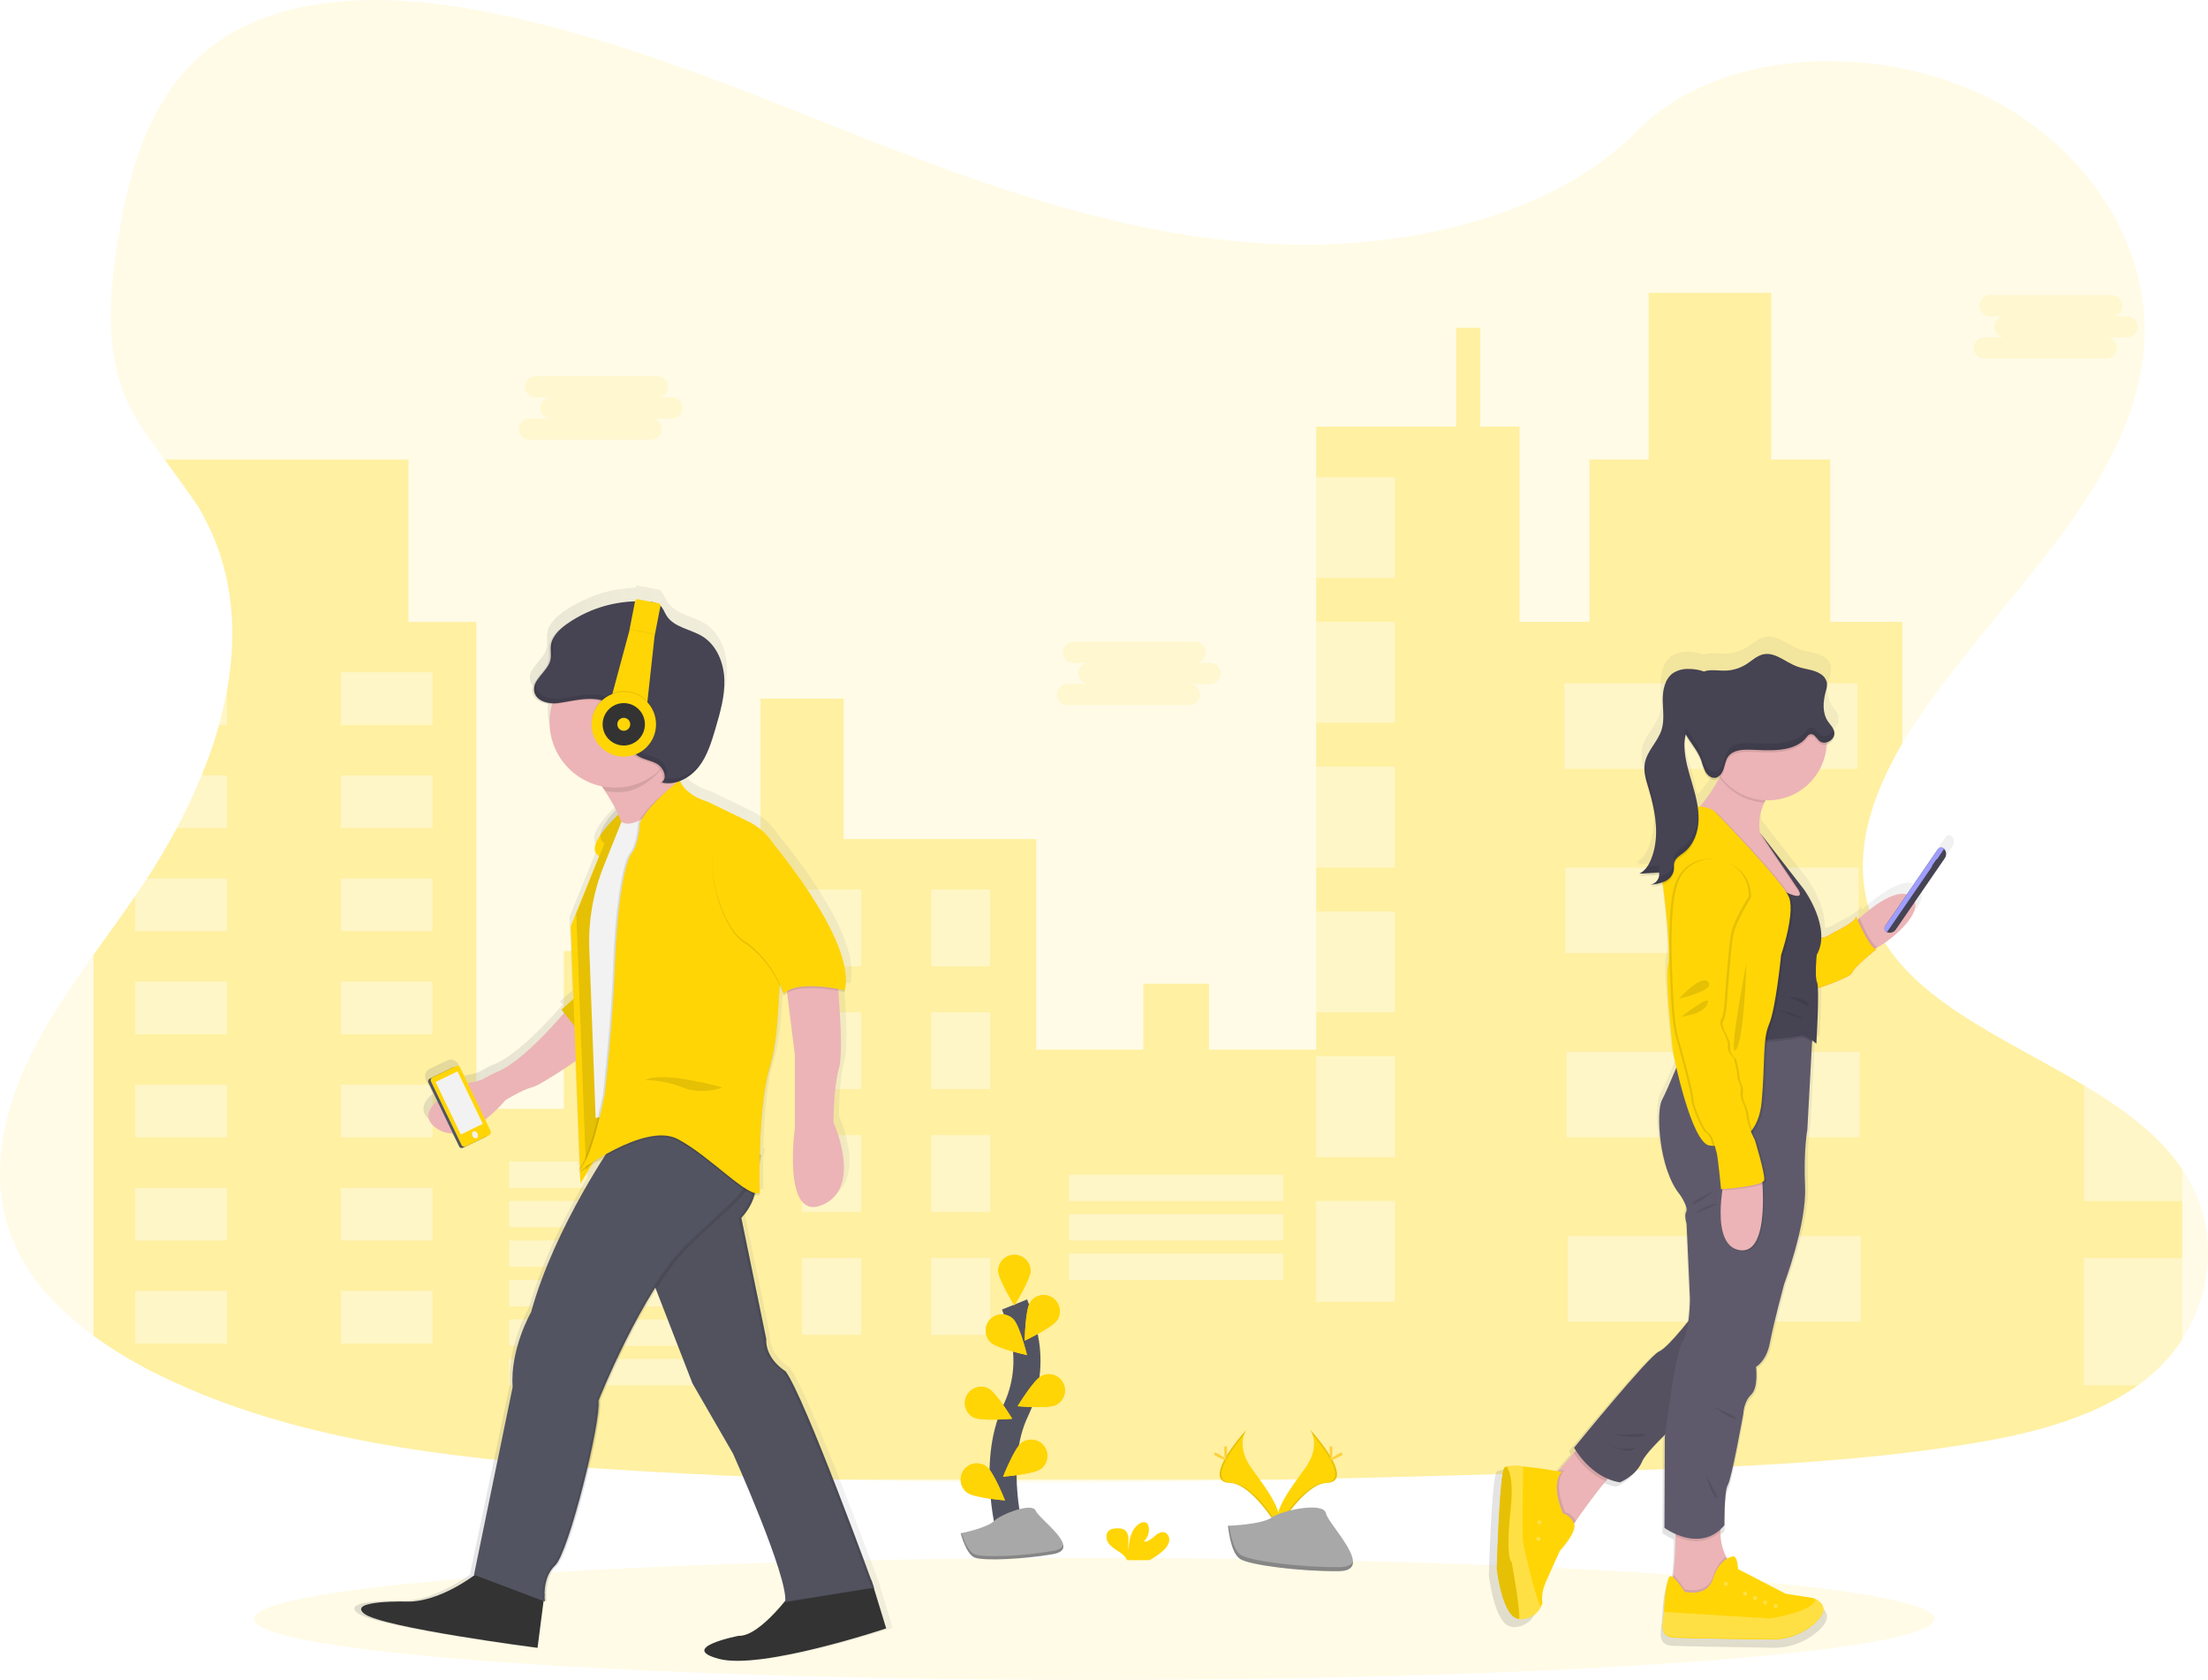 <?xml version="1.0" encoding="UTF-8"?> <svg xmlns="http://www.w3.org/2000/svg" width="163" height="124" viewBox="0 0 163 124" fill="none"> <g clip-path="url(#clip0_47_6032)"> <path opacity="0.1" d="M80.779 124C115.036 124 142.806 121.986 142.806 119.502C142.806 117.018 115.036 115.005 80.779 115.005C46.522 115.005 18.752 117.018 18.752 119.502C18.752 121.986 46.522 124 80.779 124Z" fill="#FFD506"></path> <path opacity="0.1" d="M161.096 98.855C160.42 99.898 159.591 100.833 158.636 101.627C158.374 101.845 158.102 102.056 157.825 102.254C154.282 104.806 149.537 105.928 144.928 106.654C135.98 108.065 126.846 108.34 117.749 108.608C110.091 108.837 102.428 109.066 94.766 109.218C83.816 109.438 72.864 109.504 61.93 109.218C55.953 109.061 49.981 108.783 44.014 108.385C32.942 107.626 21.585 106.284 11.946 101.597C10.183 100.752 8.497 99.751 6.91 98.607C4.292 96.695 2.137 94.38 0.984 91.639C-0.87 87.233 0.11 82.281 2.228 77.961C3.512 75.349 5.179 72.903 6.91 70.478C7.934 69.039 8.981 67.608 9.976 66.156C10.081 66.013 10.182 65.86 10.282 65.711C10.474 65.425 10.665 65.139 10.852 64.853C11.634 63.647 12.374 62.402 13.053 61.133C13.73 59.867 14.342 58.568 14.886 57.239C15.385 56.025 15.814 54.783 16.17 53.52C16.407 52.668 16.606 51.814 16.761 50.96C17.604 46.309 17.159 41.661 14.662 37.454C14.638 37.413 14.612 37.368 14.587 37.327L14.555 37.277C13.851 36.117 13 35.024 12.165 33.926C11.166 32.61 10.183 31.285 9.491 29.836C7.671 26.007 8.065 21.701 8.727 17.611C9.61 12.174 11.253 6.309 16.341 2.92C21.626 -0.608 29.129 -0.429 35.689 0.833C45.883 2.788 55.296 6.89 64.8 10.591C74.304 14.292 84.255 17.676 94.705 18.038C103.933 18.36 114.695 15.957 120.819 9.705C126.767 3.635 137.949 3.173 146.011 6.844C153.702 10.342 158.676 17.747 158.303 25.14C157.758 35.908 147.41 44.166 141.237 53.588C140.96 54.009 140.69 54.44 140.434 54.876C138.009 58.986 136.515 63.705 138.304 67.984C140.703 73.717 147.827 76.513 153.835 80.114C156.736 81.852 159.384 83.779 161.096 86.32C161.16 86.412 161.218 86.502 161.277 86.592C163.692 90.34 163.509 95.127 161.096 98.855Z" fill="#FFD506"></path> <path opacity="0.3" d="M10.851 64.85C11.633 63.644 12.373 62.399 13.052 61.13C13.729 59.865 14.341 58.567 14.886 57.239C15.386 56.025 15.814 54.783 16.17 53.52C16.407 52.668 16.607 51.814 16.761 50.96C17.604 46.309 17.159 41.661 14.662 37.454C14.638 37.413 14.612 37.368 14.587 37.327L12.162 33.926H30.156V45.909H35.161V81.852H41.62V70.193H49.37V81.852H55.825V61.934H56.147V51.571H62.281V61.934H76.49V77.479H84.402V72.615H89.252V77.479H97.163V31.491H107.496V24.204H109.272V31.491H112.178V45.903H117.346V33.921H121.705V21.618H130.745V33.921H135.106V45.903H140.434V54.874C138.009 58.984 136.515 63.704 138.304 67.983C140.703 73.715 147.827 76.512 153.835 80.113C156.736 81.852 159.384 83.779 161.096 86.32V98.859C160.42 99.901 159.591 100.834 158.636 101.627C158.374 101.845 158.102 102.056 157.825 102.254C154.282 104.806 149.537 105.927 144.928 106.654C135.98 108.065 126.846 108.339 117.749 108.608C110.091 108.837 102.428 109.066 94.766 109.218H61.927C55.95 109.06 49.978 108.783 44.011 108.385C32.939 107.626 21.582 106.284 11.944 101.597C10.18 100.752 8.494 99.751 6.907 98.607V70.478C7.931 69.038 8.978 67.608 9.974 66.156L10.851 64.85Z" fill="#FFD506"></path> <path opacity="0.4" d="M16.755 50.955V53.514H16.17C16.401 52.663 16.598 51.809 16.755 50.955Z" fill="white"></path> <path opacity="0.4" d="M25.151 53.514H31.932V49.627H25.151V53.514Z" fill="white"></path> <path opacity="0.4" d="M16.755 57.239V61.124H13.046C13.725 59.862 14.339 58.565 14.886 57.239H16.755Z" fill="white"></path> <path opacity="0.4" d="M25.151 61.124H31.932V57.238H25.151V61.124Z" fill="white"></path> <path opacity="0.4" d="M10.851 64.848H16.755V68.735H9.974V66.156L10.851 64.848Z" fill="white"></path> <path opacity="0.4" d="M25.151 68.735H31.932V64.848H25.151V68.735Z" fill="white"></path> <path opacity="0.4" d="M16.755 72.46H9.974V76.347H16.755V72.46Z" fill="white"></path> <path opacity="0.4" d="M25.151 76.346H31.932V72.459H25.151V76.346Z" fill="white"></path> <path opacity="0.4" d="M16.755 80.071H9.974V83.958H16.755V80.071Z" fill="white"></path> <path opacity="0.4" d="M25.151 83.957H31.932V80.07H25.151V83.957Z" fill="white"></path> <path opacity="0.4" d="M16.755 87.682H9.974V91.569H16.755V87.682Z" fill="white"></path> <path opacity="0.4" d="M25.151 91.567H31.932V87.68H25.151V91.567Z" fill="white"></path> <path opacity="0.4" d="M16.755 95.293H9.974V99.179H16.755V95.293Z" fill="white"></path> <path opacity="0.4" d="M25.151 99.178H31.932V95.291H25.151V99.178Z" fill="white"></path> <path opacity="0.4" d="M53.407 85.738H37.584V87.68H53.407V85.738Z" fill="white"></path> <path opacity="0.4" d="M53.407 88.653H37.584V90.596H53.407V88.653Z" fill="white"></path> <path opacity="0.4" d="M53.407 91.567H37.584V93.51H53.407V91.567Z" fill="white"></path> <path opacity="0.4" d="M94.741 86.71H78.918V88.653H94.741V86.71Z" fill="white"></path> <path opacity="0.4" d="M94.741 89.624H78.918V91.567H94.741V89.624Z" fill="white"></path> <path opacity="0.4" d="M94.741 92.539H78.918V94.481H94.741V92.539Z" fill="white"></path> <path opacity="0.4" d="M53.407 94.483H37.584V96.425H53.407V94.483Z" fill="white"></path> <path opacity="0.4" d="M53.407 97.397H37.584V99.34H53.407V97.397Z" fill="white"></path> <path opacity="0.4" d="M53.407 100.312H37.584V102.255H53.407V100.312Z" fill="white"></path> <path opacity="0.4" d="M63.577 65.659H59.218V71.327H63.577V65.659Z" fill="white"></path> <path opacity="0.4" d="M68.745 71.326H73.105V65.658H68.745V71.326Z" fill="white"></path> <path opacity="0.4" d="M63.577 74.726H59.218V80.394H63.577V74.726Z" fill="white"></path> <path opacity="0.4" d="M68.745 80.394H73.105V74.726H68.745V80.394Z" fill="white"></path> <path opacity="0.4" d="M63.577 83.795H59.218V89.463H63.577V83.795Z" fill="white"></path> <path opacity="0.4" d="M68.745 89.463H73.105V83.795H68.745V89.463Z" fill="white"></path> <path opacity="0.4" d="M63.577 92.863H59.218V98.531H63.577V92.863Z" fill="white"></path> <path opacity="0.4" d="M68.745 98.531H73.105V92.863H68.745V98.531Z" fill="white"></path> <path opacity="0.4" d="M102.974 35.217H97.162V42.666H102.974V35.217Z" fill="white"></path> <path opacity="0.4" d="M102.974 45.903H97.162V53.352H102.974V45.903Z" fill="white"></path> <path opacity="0.4" d="M102.974 56.591H97.162V64.04H102.974V56.591Z" fill="white"></path> <path opacity="0.4" d="M102.974 67.279H97.162V74.728H102.974V67.279Z" fill="white"></path> <path opacity="0.4" d="M102.974 77.965H97.162V85.414H102.974V77.965Z" fill="white"></path> <path opacity="0.4" d="M102.974 88.653H97.162V96.102H102.974V88.653Z" fill="white"></path> <path opacity="0.4" d="M137.124 50.438H115.488V56.753H137.124V50.438Z" fill="white"></path> <path opacity="0.4" d="M137.205 64.04H115.568V70.355H137.205V64.04Z" fill="white"></path> <path opacity="0.4" d="M137.286 77.642H115.649V83.957H137.286V77.642Z" fill="white"></path> <path opacity="0.4" d="M137.366 91.244H115.729V97.558H137.366V91.244Z" fill="white"></path> <path opacity="0.4" d="M14.657 37.321V37.448C14.632 37.407 14.607 37.362 14.581 37.321H14.657Z" fill="white"></path> <path opacity="0.4" d="M161.096 86.32V88.657H153.835V80.117C156.736 81.852 159.384 83.779 161.096 86.32Z" fill="white"></path> <path opacity="0.4" d="M161.096 92.863V98.855C160.42 99.898 159.591 100.833 158.637 101.627C158.374 101.845 158.102 102.056 157.825 102.254H153.831V92.863H161.096Z" fill="white"></path> <path opacity="0.1" d="M49.643 29.335H48.531C48.738 29.335 48.935 29.253 49.081 29.107C49.227 28.961 49.309 28.763 49.309 28.556C49.309 28.349 49.227 28.151 49.081 28.005C48.935 27.858 48.738 27.776 48.531 27.776H39.532C39.326 27.776 39.128 27.858 38.982 28.005C38.837 28.151 38.755 28.349 38.755 28.556C38.755 28.763 38.837 28.961 38.982 29.107C39.128 29.253 39.326 29.335 39.532 29.335H40.643C40.443 29.344 40.253 29.43 40.114 29.576C39.975 29.721 39.898 29.915 39.898 30.116C39.898 30.317 39.975 30.511 40.114 30.656C40.253 30.802 40.443 30.888 40.643 30.896H39.088C38.882 30.896 38.684 30.978 38.539 31.125C38.393 31.271 38.311 31.469 38.311 31.676C38.311 31.883 38.393 32.081 38.539 32.227C38.684 32.373 38.882 32.456 39.088 32.456H48.086C48.293 32.456 48.49 32.373 48.636 32.227C48.782 32.081 48.864 31.883 48.864 31.676C48.864 31.469 48.782 31.271 48.636 31.125C48.49 30.978 48.293 30.896 48.086 30.896H49.643C49.843 30.888 50.033 30.802 50.172 30.656C50.311 30.511 50.388 30.317 50.388 30.116C50.388 29.915 50.311 29.721 50.172 29.576C50.033 29.43 49.843 29.344 49.643 29.335Z" fill="#FFD506"></path> <path opacity="0.1" d="M89.362 48.929H88.251C88.457 48.929 88.654 48.847 88.8 48.7C88.946 48.554 89.028 48.356 89.028 48.149C89.028 47.942 88.946 47.744 88.8 47.598C88.654 47.452 88.457 47.369 88.251 47.369H79.251C79.045 47.369 78.847 47.452 78.701 47.598C78.556 47.744 78.474 47.942 78.474 48.149C78.474 48.356 78.556 48.554 78.701 48.7C78.847 48.847 79.045 48.929 79.251 48.929H80.36C80.159 48.937 79.969 49.023 79.831 49.169C79.692 49.314 79.614 49.508 79.614 49.709C79.614 49.91 79.692 50.104 79.831 50.249C79.969 50.395 80.159 50.481 80.36 50.489H78.805C78.703 50.489 78.602 50.51 78.507 50.549C78.413 50.588 78.327 50.645 78.255 50.718C78.183 50.79 78.126 50.876 78.087 50.971C78.047 51.065 78.027 51.167 78.027 51.269C78.027 51.372 78.047 51.473 78.087 51.568C78.126 51.662 78.183 51.748 78.255 51.821C78.327 51.893 78.413 51.95 78.507 51.989C78.602 52.029 78.703 52.049 78.805 52.049H87.805C88.012 52.049 88.21 51.967 88.355 51.821C88.501 51.674 88.583 51.476 88.583 51.269C88.583 51.062 88.501 50.864 88.355 50.718C88.21 50.572 88.012 50.489 87.805 50.489H89.362C89.562 50.481 89.752 50.395 89.891 50.249C90.03 50.104 90.107 49.91 90.107 49.709C90.107 49.508 90.03 49.314 89.891 49.169C89.752 49.023 89.562 48.937 89.362 48.929Z" fill="#FFD506"></path> <path opacity="0.1" d="M157.013 23.344H155.902C156.108 23.344 156.306 23.262 156.452 23.116C156.597 22.97 156.679 22.771 156.679 22.565C156.679 22.358 156.597 22.16 156.452 22.013C156.306 21.867 156.108 21.785 155.902 21.785H146.903C146.696 21.785 146.499 21.867 146.353 22.013C146.207 22.16 146.125 22.358 146.125 22.565C146.125 22.771 146.207 22.97 146.353 23.116C146.499 23.262 146.696 23.344 146.903 23.344H148.014C147.808 23.344 147.61 23.426 147.464 23.573C147.318 23.719 147.236 23.917 147.236 24.124C147.236 24.331 147.318 24.529 147.464 24.675C147.61 24.821 147.808 24.904 148.014 24.904H146.459C146.258 24.912 146.069 24.998 145.93 25.144C145.791 25.289 145.713 25.483 145.713 25.684C145.713 25.885 145.791 26.079 145.93 26.224C146.069 26.37 146.258 26.456 146.459 26.464H155.457C155.562 26.469 155.667 26.452 155.765 26.415C155.863 26.378 155.953 26.321 156.029 26.248C156.105 26.175 156.165 26.087 156.206 25.991C156.248 25.894 156.269 25.789 156.269 25.684C156.269 25.579 156.248 25.474 156.206 25.377C156.165 25.28 156.105 25.193 156.029 25.12C155.953 25.047 155.863 24.99 155.765 24.953C155.667 24.916 155.562 24.899 155.457 24.904H157.013C157.219 24.904 157.417 24.821 157.563 24.675C157.709 24.529 157.79 24.331 157.79 24.124C157.79 23.917 157.709 23.719 157.563 23.573C157.417 23.426 157.219 23.344 157.013 23.344Z" fill="#FFD506"></path> <path d="M144.098 61.755L144.107 61.742L144.073 61.72L144.003 61.672C144.008 61.675 144.012 61.679 144.016 61.684C143.954 61.648 143.882 61.636 143.813 61.651C143.743 61.666 143.682 61.706 143.641 61.764L143.598 61.823L141.601 64.698L141.251 65.203C140.201 64.885 138.495 66.222 137.63 66.987L137.478 67.123C137.41 66.968 137.37 66.871 137.37 66.871C137.327 67.34 135.671 68.046 135.285 68.302C135.11 68.407 134.916 68.473 134.714 68.496C134.768 66.707 133.39 64.824 133.39 64.824L130.022 60.521C129.898 59.743 130.018 58.945 130.366 58.239C130.393 58.183 130.423 58.127 130.455 58.072C130.502 58.072 130.552 58.072 130.597 58.072H130.616C130.891 58.071 131.165 58.047 131.436 57.999C132.427 57.822 133.331 57.317 134.002 56.564C134.673 55.811 135.072 54.853 135.135 53.846C135.474 53.758 135.762 53.442 135.714 53.079C135.727 53.01 135.727 52.939 135.714 52.87C135.705 52.827 135.692 52.784 135.675 52.743C135.58 52.498 135.374 52.301 135.226 52.078C135.018 51.751 134.907 51.371 134.905 50.983C134.918 50.644 134.971 50.308 135.062 49.982C135.13 49.787 135.162 49.581 135.158 49.375V49.334C135.16 49.28 135.158 49.225 135.15 49.172C135.144 49.134 135.135 49.096 135.123 49.059C135.04 48.829 134.881 48.634 134.673 48.507C134.139 48.158 133.456 48.152 132.857 47.934C131.987 47.615 131.201 46.827 130.289 47.017C129.793 47.12 129.412 47.502 128.983 47.771C128.509 48.069 127.965 48.234 127.406 48.252C126.937 48.266 126.462 48.175 126 48.252C125.917 48.267 125.835 48.289 125.756 48.318C125.363 48.184 124.95 48.119 124.535 48.125C124.128 48.114 123.727 48.225 123.382 48.444C122.758 48.88 122.592 49.731 122.601 50.488C122.6 50.494 122.6 50.501 122.601 50.507C122.601 50.557 122.601 50.605 122.601 50.65C122.601 51.013 122.636 51.382 122.643 51.746C122.647 52.085 122.599 52.422 122.501 52.747C122.216 53.645 121.39 54.332 121.224 55.263C121.196 55.424 121.187 55.587 121.196 55.75C121.184 56.276 121.353 56.804 121.508 57.315C121.83 58.371 122.079 59.492 122.087 60.588C122.08 61.269 121.945 61.942 121.689 62.572C121.612 62.757 121.516 62.932 121.404 63.097C121.367 63.149 121.328 63.2 121.287 63.249L121.271 63.267C121.236 63.309 121.197 63.348 121.159 63.385L121.127 63.415C121.09 63.447 121.052 63.478 121.012 63.506L120.973 63.535C120.92 63.571 120.863 63.603 120.805 63.631L121.09 63.614C121.003 63.686 120.907 63.748 120.805 63.797L122.32 63.708C122.324 63.725 122.326 63.741 122.327 63.758C122.322 63.796 122.315 63.833 122.305 63.87C122.295 63.905 122.283 63.94 122.268 63.974C122.269 63.979 122.269 63.984 122.268 63.989C122.238 64.057 122.198 64.121 122.151 64.179L122.139 64.193C122.115 64.222 122.09 64.249 122.063 64.275C122.037 64.298 122.009 64.32 121.98 64.339L121.962 64.353C121.931 64.373 121.9 64.391 121.868 64.406C121.836 64.421 121.804 64.433 121.771 64.443L121.745 64.451C121.71 64.46 121.675 64.467 121.639 64.471L121.782 64.455C121.877 64.444 121.973 64.431 122.067 64.415H122.096C121.974 64.541 121.813 64.621 121.639 64.642C121.966 64.617 122.288 64.553 122.599 64.452C122.796 65.781 123.234 69.831 122.993 70.579C122.735 71.376 123.394 77.219 123.394 77.219C123.394 77.219 123.484 77.666 123.641 78.334C123.235 79.294 122.773 80.356 122.541 80.782C122.076 81.641 122.304 85.998 123.91 87.935C123.91 87.935 124.575 88.875 124.399 89.223C124.224 89.57 124.429 90.164 124.429 90.164L124.683 95.806C124.678 96.383 124.638 96.958 124.565 97.53C123.882 98.381 122.825 99.621 122.328 99.819C121.559 100.132 115.825 107.115 115.825 107.115C115.825 107.115 115.871 107.199 115.961 107.337L115.799 107.524L114.7 108.803L114.613 108.905C114.406 108.866 113.032 108.618 111.94 108.535L111.833 108.528V108.51C111.449 108.465 111.061 108.475 110.68 108.54H110.671C110.6 108.554 110.534 108.589 110.482 108.64C110.109 109.096 109.911 116.279 109.911 116.279C109.911 116.279 110.308 119.867 111.54 120.073C111.605 120.095 111.672 120.108 111.74 120.112H111.741C111.764 120.113 111.787 120.113 111.81 120.112C112.694 120.047 113.094 119.539 113.278 119.189C113.331 119.084 113.373 118.972 113.4 118.857C113.4 118.857 113.258 118.216 113.644 117.333C114.031 116.451 114.748 114.91 114.748 114.91C114.748 114.91 116.059 113.527 115.825 112.856L115.951 112.674C116.444 111.97 117.438 110.58 118.243 109.651L118.4 109.472C118.693 109.598 119 109.687 119.314 109.739C119.314 109.739 120.547 109.255 121.006 108.165C121.201 107.704 121.966 106.889 122.78 106.102C122.763 106.236 122.755 106.312 122.755 106.312L122.726 113.179C122.991 113.362 123.273 113.518 123.569 113.644C123.569 113.7 123.569 113.757 123.569 113.816C123.575 114.795 123.517 115.773 123.394 116.744L123.368 116.896C123.267 116.823 123.18 116.798 123.123 116.856C122.87 117.112 122.713 118.751 122.695 119.507C122.695 119.521 122.695 119.535 122.695 119.549C122.678 119.861 122.595 120.233 122.595 120.565C122.586 121.047 122.738 121.454 123.515 121.488C124.481 121.528 128.635 121.592 130.858 121.631C132.057 121.655 133.223 121.241 134.139 120.465C134.547 120.115 134.859 119.725 134.869 119.358C134.889 119.072 134.737 118.804 134.312 118.57C134.31 118.579 134.307 118.589 134.303 118.598C134.248 118.568 134.188 118.538 134.122 118.509L131.982 118.173L128.345 116.312C128.345 116.312 128.324 115.185 127.887 115.372C127.757 115.399 127.632 115.448 127.518 115.515C127.496 115.472 127.473 115.429 127.452 115.384C127.156 114.793 127.002 114.142 127.003 113.481C127.003 113.421 127.003 113.361 127.011 113.299C127.119 113.203 127.22 113.099 127.314 112.989C127.314 112.989 127.285 110.424 127.57 109.939C127.856 109.454 128.747 104.551 128.747 104.551C128.747 104.551 128.776 103.64 129.349 103.098C129.923 102.556 129.721 100.989 129.721 100.989C129.721 100.989 130.523 100.56 130.781 99.165C131.039 97.77 131.871 94.719 131.871 94.719C131.871 94.719 133.591 90.215 133.477 87.366C133.363 84.516 133.648 83.034 133.648 83.034L134.006 76.412V76.309C134.149 76.419 134.245 76.506 134.245 76.506C134.245 76.506 134.245 76.48 134.245 76.435L134.327 76.506C134.327 76.506 134.51 73.502 134.449 72.31C135.447 71.968 136.979 71.406 137.065 71.12C137.195 70.691 138.919 69.346 138.919 69.346C138.882 69.339 138.847 69.325 138.815 69.306C138.869 69.282 138.925 69.252 138.985 69.22C140.112 68.614 142.207 66.844 141.855 65.761L144.146 62.456C144.218 62.352 144.253 62.225 144.245 62.098C144.236 61.97 144.185 61.849 144.098 61.755ZM125.435 58.542C125.379 58.543 125.323 58.547 125.268 58.555C125.167 57.965 125.024 57.384 124.84 56.814C124.575 55.919 124.29 55.017 124.247 54.086C124.247 54.046 124.247 54.005 124.247 53.964C124.251 53.719 124.283 53.475 124.342 53.236C124.397 53.338 124.458 53.438 124.521 53.532C124.887 54.087 125.315 54.615 125.541 55.24C125.643 55.527 125.703 55.837 125.86 56.099C126.017 56.361 126.307 56.582 126.612 56.535C126.717 56.518 126.815 56.473 126.897 56.405C126.488 57.168 125.997 57.885 125.435 58.542Z" fill="url(#paint0_linear_47_6032)"></path> <path d="M138.582 69.941C138.417 70.044 138.233 70.114 138.042 70.147C137.328 70.167 136.758 68.252 136.758 68.252C136.758 68.252 136.959 68.047 137.278 67.761C138.224 66.918 140.21 65.36 141.14 66.232C142.18 67.209 139.798 69.282 138.582 69.941Z" fill="#ECB4B6"></path> <path d="M127.86 115.627L125.257 118.445C125.257 118.445 122.847 118.472 123.32 117.139C123.412 116.85 123.479 116.554 123.519 116.253C123.639 115.304 123.695 114.349 123.689 113.392C123.689 112.767 123.679 112.329 123.679 112.329C123.679 112.329 127.472 110.663 127.084 112.398C127.034 112.619 127.007 112.845 127.004 113.072C127.001 113.714 127.148 114.349 127.432 114.924C127.552 115.172 127.695 115.407 127.86 115.627Z" fill="#ECB4B6"></path> <path opacity="0.1" d="M127.86 115.627L125.257 118.445C125.257 118.445 122.847 118.472 123.32 117.139C123.412 116.85 123.479 116.554 123.519 116.253C123.863 116.519 124.358 117.306 124.358 117.306C124.358 117.306 126.018 117.793 126.475 116.335C126.732 115.519 127.134 115.116 127.441 114.919C127.557 115.168 127.698 115.405 127.86 115.627Z" fill="black"></path> <path d="M133.898 119.871C133.016 120.63 131.888 121.037 130.727 121.016C128.58 120.984 124.568 120.921 123.636 120.883C122.389 120.828 122.803 119.761 122.843 119.023C122.843 118.997 122.843 118.973 122.843 118.949C122.857 118.213 123.01 116.617 123.254 116.374C123.498 116.13 124.354 117.484 124.354 117.484C124.354 117.484 126.014 117.97 126.47 116.512C126.927 115.055 127.86 114.904 127.86 114.904C128.288 114.721 128.303 115.82 128.303 115.82L131.82 117.64L133.882 117.966C133.949 117.996 134.009 118.027 134.066 118.057C134.992 118.575 134.581 119.279 133.898 119.871Z" fill="#FFD506"></path> <path opacity="0.25" d="M127.401 117.07C127.485 117.07 127.553 117.002 127.553 116.917C127.553 116.833 127.485 116.764 127.401 116.764C127.316 116.764 127.248 116.833 127.248 116.917C127.248 117.002 127.316 117.07 127.401 117.07Z" fill="white"></path> <path opacity="0.25" d="M128.827 117.778C128.911 117.778 128.98 117.71 128.98 117.625C128.98 117.541 128.911 117.472 128.827 117.472C128.743 117.472 128.674 117.541 128.674 117.625C128.674 117.71 128.743 117.778 128.827 117.778Z" fill="white"></path> <path opacity="0.25" d="M129.561 118.109C129.646 118.109 129.714 118.04 129.714 117.956C129.714 117.871 129.646 117.803 129.561 117.803C129.477 117.803 129.409 117.871 129.409 117.956C129.409 118.04 129.477 118.109 129.561 118.109Z" fill="white"></path> <path opacity="0.25" d="M131.084 118.695C131.168 118.695 131.236 118.627 131.236 118.542C131.236 118.458 131.168 118.389 131.084 118.389C130.999 118.389 130.931 118.458 130.931 118.542C130.931 118.627 130.999 118.695 131.084 118.695Z" fill="white"></path> <path opacity="0.25" d="M130.309 118.445C130.393 118.445 130.462 118.377 130.462 118.292C130.462 118.207 130.393 118.139 130.309 118.139C130.225 118.139 130.156 118.207 130.156 118.292C130.156 118.377 130.225 118.445 130.309 118.445Z" fill="white"></path> <path d="M133.898 119.871C133.016 120.63 131.888 121.037 130.727 121.016C128.58 120.984 124.568 120.921 123.636 120.883C122.389 120.828 122.803 119.761 122.843 119.023L130.668 119.509C130.668 119.509 133.874 119.022 134.065 118.065C134.992 118.575 134.581 119.279 133.898 119.871Z" fill="#FFD506"></path> <path opacity="0.25" d="M133.898 119.84C133.015 120.595 131.887 120.999 130.727 120.976C128.58 120.944 124.568 120.883 123.636 120.843C122.389 120.788 122.803 119.721 122.843 118.983L130.668 119.468C130.668 119.468 133.874 118.98 134.065 118.023C134.992 118.544 134.581 119.248 133.898 119.84Z" fill="white"></path> <path d="M119.33 108.545C119.041 108.78 118.778 109.045 118.544 109.334C117.768 110.239 116.808 111.594 116.331 112.279C116.147 112.545 116.035 112.708 116.035 112.708L114.996 112.554C114.996 112.554 113.875 110.837 113.889 110.791C113.904 110.746 114.775 108.903 114.775 108.903L115.113 108.507L116.177 107.259L116.658 106.696C116.658 106.696 120.271 107.864 119.33 108.545Z" fill="#ECB4B6"></path> <path opacity="0.1" d="M116.331 112.279C116.147 112.545 116.035 112.708 116.035 112.708L114.996 112.554C114.996 112.554 113.875 110.837 113.889 110.791C113.904 110.746 114.775 108.903 114.775 108.903L115.113 108.507L115.224 108.527H115.487C114.56 109.498 115.557 111.637 115.557 111.637C115.557 111.637 115.988 111.68 116.331 112.279Z" fill="black"></path> <path d="M115.165 114.458C115.165 114.458 114.471 115.957 114.098 116.818C113.724 117.68 113.862 118.305 113.862 118.305C113.836 118.416 113.796 118.525 113.744 118.627C113.611 118.891 113.409 119.115 113.159 119.273C112.909 119.432 112.621 119.519 112.326 119.527C112.304 119.529 112.281 119.529 112.259 119.527C111.002 119.494 110.6 115.818 110.6 115.818C110.6 115.818 110.793 108.821 111.154 108.379C111.203 108.329 111.267 108.295 111.336 108.282C111.703 108.219 112.077 108.208 112.447 108.252C113.588 108.334 115.058 108.615 115.058 108.615H115.32C114.393 109.587 115.389 111.726 115.389 111.726C115.389 111.726 115.832 111.767 116.179 112.392C116.526 113.017 115.165 114.458 115.165 114.458Z" fill="#FFD506"></path> <path opacity="0.25" d="M113.645 112.53C113.73 112.53 113.798 112.461 113.798 112.377C113.798 112.292 113.73 112.223 113.645 112.223C113.561 112.223 113.493 112.292 113.493 112.377C113.493 112.461 113.561 112.53 113.645 112.53Z" fill="white"></path> <path opacity="0.25" d="M113.57 113.741C113.654 113.741 113.722 113.673 113.722 113.588C113.722 113.504 113.654 113.435 113.57 113.435C113.485 113.435 113.417 113.504 113.417 113.588C113.417 113.673 113.485 113.741 113.57 113.741Z" fill="white"></path> <path d="M113.645 118.601C113.474 118.94 113.075 119.436 112.228 119.501H112.169C110.907 119.468 110.504 115.793 110.504 115.793C110.504 115.793 110.698 108.796 111.058 108.354C111.107 108.303 111.171 108.269 111.24 108.256C111.608 108.193 111.983 108.183 112.353 108.226C112.332 109.482 112.273 113.459 112.353 113.854C112.433 114.249 113.143 117.542 113.645 118.601Z" fill="#FFD506"></path> <path opacity="0.25" d="M113.738 118.627C113.605 118.891 113.403 119.115 113.153 119.273C112.903 119.432 112.616 119.519 112.32 119.527C112.298 119.529 112.275 119.529 112.253 119.527C110.991 119.494 110.59 115.818 110.59 115.818C110.59 115.818 110.784 108.822 111.143 108.379C111.193 108.329 111.257 108.295 111.326 108.282C111.693 108.219 112.068 108.208 112.439 108.252C112.417 109.508 112.357 113.485 112.439 113.88C112.52 114.275 113.234 117.568 113.738 118.627Z" fill="white"></path> <path d="M112.169 119.501C110.907 119.468 110.504 115.793 110.504 115.793C110.504 115.793 110.698 108.796 111.058 108.354C111.107 108.303 111.171 108.269 111.24 108.256C111.506 108.651 111.738 109.525 111.526 111.45C111.132 115.095 111.607 115.324 111.607 115.324C111.607 115.324 112.19 118.414 112.169 119.501Z" fill="#FFD506"></path> <path opacity="0.1" d="M112.152 119.501C110.885 119.468 110.487 115.79 110.487 115.79C110.487 115.79 110.681 108.793 111.041 108.351C111.09 108.3 111.154 108.266 111.223 108.254C111.489 108.648 111.72 109.523 111.509 111.447C111.115 115.092 111.59 115.321 111.59 115.321C111.59 115.321 112.18 118.414 112.152 119.501Z" fill="black"></path> <path opacity="0.1" d="M138.582 69.941C138.417 70.044 138.233 70.114 138.042 70.147C137.328 70.167 136.758 68.252 136.758 68.252C136.758 68.252 136.959 68.047 137.278 67.761C137.5 68.285 138.137 69.682 138.582 69.941Z" fill="black"></path> <path d="M134.053 69.252C134.053 69.252 134.635 69.293 135.009 69.043C135.383 68.792 136.982 68.106 137.023 67.648C137.023 67.648 137.979 69.98 138.518 70.063C138.518 70.063 136.858 71.376 136.732 71.792C136.607 72.209 133.369 73.223 133.369 73.223L134.053 69.252Z" fill="#FF748E"></path> <path d="M134.053 69.252C134.053 69.252 134.635 69.293 135.009 69.043C135.383 68.792 136.982 68.106 137.023 67.648C137.023 67.648 137.979 69.98 138.518 70.063C138.518 70.063 136.858 71.376 136.732 71.792C136.607 72.209 133.369 73.223 133.369 73.223L134.053 69.252Z" fill="#FFD506"></path> <path opacity="0.1" d="M119.33 108.545C119.041 108.78 118.778 109.045 118.544 109.334C117.293 108.807 116.484 107.734 116.177 107.262L116.658 106.699C116.658 106.699 120.271 107.864 119.33 108.545Z" fill="black"></path> <path d="M125.255 96.729C125.255 96.729 123.224 99.447 122.482 99.756C121.741 100.065 116.206 106.864 116.206 106.864C116.206 106.864 117.393 109.066 119.587 109.42C119.587 109.42 120.778 108.947 121.22 107.893C121.662 106.839 125.15 103.866 125.15 103.866L125.255 96.729Z" fill="#5E5A6B"></path> <path opacity="0.1" d="M125.255 96.729C125.255 96.729 123.224 99.447 122.482 99.756C121.741 100.065 116.206 106.864 116.206 106.864C116.206 106.864 117.393 109.066 119.587 109.42C119.587 109.42 120.778 108.947 121.22 107.893C121.662 106.839 125.15 103.866 125.15 103.866L125.255 96.729Z" fill="black"></path> <path opacity="0.1" d="M119.102 105.844C119.718 105.91 120.34 105.91 120.956 105.844C122.051 105.74 121.22 106.407 119.102 105.844Z" fill="black"></path> <path opacity="0.1" d="M118.604 106.553C118.604 106.553 120.057 107.385 120.618 106.969C121.178 106.553 120.077 107.371 118.604 106.553Z" fill="black"></path> <path opacity="0.1" d="M127.083 112.405C127.033 112.624 127.007 112.847 127.004 113.072C125.882 114.093 124.531 113.779 123.686 113.405C123.686 112.78 123.676 112.342 123.676 112.342C123.676 112.342 127.471 110.67 127.083 112.405Z" fill="black"></path> <path d="M133.811 76.18L133.77 76.948L133.423 83.4C133.423 83.4 133.138 84.844 133.256 87.62C133.374 90.397 131.711 94.785 131.711 94.785C131.711 94.785 130.908 97.757 130.659 99.118C130.409 100.478 129.634 100.895 129.634 100.895C129.634 100.895 129.828 102.422 129.275 102.949C128.721 103.475 128.694 104.365 128.694 104.365C128.694 104.365 127.838 109.142 127.553 109.614C127.268 110.086 127.304 112.585 127.304 112.585C125.503 114.724 122.873 112.78 122.873 112.78L122.9 106.088C122.9 106.088 123.649 99.923 124.202 99.062C124.756 98.201 124.756 95.84 124.756 95.84L124.509 90.343C124.509 90.343 124.312 89.759 124.482 89.426C124.652 89.092 124.008 88.18 124.008 88.18C122.458 86.291 122.237 82.042 122.686 81.208C123.136 80.374 124.482 77.044 124.482 77.044L126.336 75.96L129.684 76.06L133.811 76.18Z" fill="#5E5A6B"></path> <path opacity="0.1" d="M125.934 108.906C125.934 108.906 126.372 110.427 126.724 110.593C127.077 110.759 125.934 108.906 125.934 108.906Z" fill="black"></path> <path opacity="0.1" d="M126.536 103.845C126.536 103.845 127.677 104.743 128.147 104.74C128.616 104.737 126.536 103.845 126.536 103.845Z" fill="black"></path> <path d="M133.369 66.252V68.084L132.162 67.564L130.959 67.043L128.343 64.461C128.343 64.461 126.274 63.111 125.165 61.886C124.532 61.185 124.212 60.522 124.772 60.169C125.041 59.991 125.284 59.777 125.495 59.532C126.052 58.874 126.536 58.158 126.94 57.395L126.991 57.302C127.53 56.309 127.885 55.462 127.885 55.462C127.885 55.462 129.403 55.95 130.38 56.641C130.459 56.695 130.533 56.753 130.604 56.811C131.149 57.259 131.419 57.777 130.918 58.295C130.789 58.429 130.669 58.572 130.56 58.724C130.479 58.836 130.405 58.953 130.339 59.074C130.309 59.129 130.28 59.183 130.253 59.236C129.917 59.926 129.801 60.703 129.921 61.461L133.369 66.252Z" fill="#ECB4B6"></path> <path opacity="0.1" d="M130.918 58.296C130.789 58.43 130.669 58.574 130.56 58.725C130.479 58.837 130.405 58.955 130.339 59.076C130.309 59.13 130.281 59.185 130.254 59.238C129.613 59.202 128.989 59.025 128.425 58.719C127.861 58.414 127.372 57.987 126.991 57.469C126.972 57.446 126.955 57.421 126.94 57.396L126.991 57.303C127.53 56.311 127.886 55.464 127.886 55.464C127.886 55.464 129.403 55.952 130.38 56.642C130.459 56.697 130.533 56.754 130.604 56.813C131.149 57.261 131.426 57.778 130.918 58.296Z" fill="black"></path> <path d="M134.859 54.704C134.86 55.279 134.748 55.848 134.529 56.379C134.311 56.91 133.989 57.392 133.584 57.798C133.179 58.205 132.698 58.527 132.169 58.746C131.639 58.966 131.072 59.078 130.499 59.077H130.48C130.433 59.077 130.385 59.077 130.338 59.077C129.503 59.047 128.695 58.776 128.009 58.298C127.324 57.82 126.789 57.154 126.47 56.38C126.15 55.607 126.059 54.757 126.207 53.933C126.354 53.109 126.735 52.344 127.303 51.731C127.872 51.117 128.604 50.68 129.413 50.471C130.222 50.263 131.073 50.292 131.866 50.554C132.659 50.817 133.36 51.303 133.886 51.953C134.412 52.604 134.74 53.392 134.832 54.225C134.85 54.384 134.859 54.544 134.859 54.704Z" fill="#ECB4B6"></path> <path opacity="0.1" d="M131.071 65.516C131.071 65.516 133.267 66.76 132.704 65.711L129.838 61.462L133.092 65.655C133.092 65.655 135.169 68.516 134.033 70.486C134.033 70.486 133.866 72.126 134.06 72.513C134.254 72.901 134.005 77.041 134.005 77.041C134.005 77.041 133.23 76.326 132.815 76.457C132.4 76.589 129.464 76.847 129.464 76.847L131.071 65.516Z" fill="black"></path> <path opacity="0.1" d="M133.811 76.18L133.77 76.948C133.507 76.756 133.141 76.542 132.898 76.623C132.483 76.766 129.547 77.013 129.547 77.013L129.683 76.057L133.811 76.18Z" fill="black"></path> <path d="M131.154 65.516C131.154 65.516 133.35 66.76 132.787 65.711L129.921 61.462L133.175 65.655C133.175 65.655 135.252 68.516 134.116 70.486C134.116 70.486 133.951 72.126 134.143 72.513C134.336 72.901 134.089 77.041 134.089 77.041C134.089 77.041 133.313 76.326 132.898 76.457C132.483 76.589 129.547 76.847 129.547 76.847L131.154 65.516Z" fill="#464353"></path> <path opacity="0.1" d="M132.327 67.647C132.199 68.981 131.651 70.569 131.651 70.569C131.651 70.569 131.265 74.513 130.765 75.681C130.266 76.848 130.489 78.457 130.212 81.429C130.112 82.497 129.768 83.233 129.305 83.729C128.543 84.544 127.45 84.715 126.595 84.665C126.525 84.665 126.452 84.656 126.391 84.649C125.005 84.506 123.68 77.818 123.68 77.818C123.68 77.818 123.044 72.126 123.292 71.347C123.541 70.569 123.044 66.127 122.877 65.154C122.772 64.539 123.09 63.532 123.335 62.878C123.478 62.499 123.598 62.239 123.598 62.239C123.598 62.239 124.068 60.74 124.843 59.963C124.95 59.853 125.077 59.766 125.219 59.706C125.36 59.647 125.511 59.616 125.665 59.617C126.029 59.63 126.383 59.741 126.69 59.938L126.726 59.963C126.726 59.963 131.765 65.127 132.236 66.322C132.364 66.654 132.377 67.132 132.327 67.647Z" fill="black"></path> <path d="M132.162 67.564C132.034 68.898 131.486 70.486 131.486 70.486C131.486 70.486 131.098 74.43 130.6 75.596C130.102 76.762 130.315 78.373 130.047 81.344C129.947 82.414 129.603 83.15 129.139 83.646C128.376 84.462 127.285 84.632 126.429 84.582L126.227 84.566C124.842 84.423 123.516 77.735 123.516 77.735C123.516 77.735 122.88 72.041 123.13 71.264C123.379 70.488 122.88 66.044 122.715 65.072C122.609 64.456 122.926 63.449 123.173 62.794C123.315 62.416 123.434 62.156 123.434 62.156C123.434 62.156 123.904 60.657 124.68 59.879C124.787 59.769 124.915 59.682 125.056 59.623C125.196 59.563 125.348 59.533 125.501 59.534C125.865 59.547 126.22 59.658 126.528 59.856L126.563 59.879C126.563 59.879 131.603 65.044 132.072 66.237C132.198 66.578 132.212 67.049 132.162 67.564Z" fill="#FFD506"></path> <path opacity="0.1" d="M126.516 87.894C126.516 87.894 125.375 88.914 124.978 88.872C124.582 88.831 126.516 87.894 126.516 87.894Z" fill="black"></path> <path opacity="0.1" d="M126.82 88.872C126.82 88.872 125.616 89.433 125.251 89.516C124.886 89.599 126.355 88.728 126.82 88.872Z" fill="black"></path> <path opacity="0.1" d="M131.479 73.542C131.479 73.542 133.264 73.562 133.534 74.124C133.804 74.686 132.061 73.313 131.479 73.542Z" fill="black"></path> <path opacity="0.1" d="M131.229 74.52C131.229 74.52 132.6 74.807 133.015 75.146C133.43 75.485 131.229 74.52 131.229 74.52Z" fill="black"></path> <path opacity="0.1" d="M128.925 71.126C128.925 71.126 128.76 76.769 128.146 77.499C127.533 78.228 128.925 71.126 128.925 71.126Z" fill="black"></path> <path opacity="0.1" d="M127.388 87.079C127.388 87.079 126.247 92.056 128.542 92.373C130.837 92.689 130.129 86.708 130.129 86.708L127.388 87.079Z" fill="black"></path> <path d="M127.305 86.995C127.305 86.995 126.164 91.974 128.457 92.288C130.751 92.603 130.046 86.623 130.046 86.623L127.305 86.995Z" fill="#ECB4B6"></path> <path opacity="0.1" d="M129.268 66.1C129.149 63.109 124.976 62.491 124.001 65.32C123.994 65.339 123.989 65.358 123.981 65.378C123.345 67.293 123.622 72.144 123.622 72.144C123.622 72.144 123.705 75.402 124.01 76.485C124.315 77.568 125.172 80.678 125.172 81.178C125.172 81.679 125.968 83.595 126.304 83.733C126.639 83.872 126.809 84.955 126.89 85.15C126.971 85.344 127.222 87.868 127.222 87.868C127.222 87.868 130.35 87.673 130.406 87.174C130.462 86.675 129.714 84.233 129.714 84.233C129.714 84.233 129.162 83.231 129.092 82.427C129.022 81.623 128.579 81.261 128.664 80.711C128.75 80.16 128.415 79.877 128.415 79.516C128.415 79.156 128.167 78.183 128.167 78.183C128.167 78.183 127.64 77.766 127.723 77.267C127.806 76.768 126.975 75.768 127.197 75.407C127.418 75.047 127.473 74.159 127.473 74.159C127.473 74.159 127.75 70.153 127.944 69.076C128.138 67.998 129.273 66.245 129.273 66.245C129.273 66.245 129.271 66.189 129.268 66.1Z" fill="black"></path> <path opacity="0.1" d="M129.144 83.646C128.38 84.462 127.289 84.632 126.433 84.582C126.335 84.203 126.189 83.738 125.977 83.649C125.642 83.506 124.846 81.595 124.846 81.095C124.846 80.596 123.99 77.485 123.683 76.402C123.377 75.319 123.295 72.061 123.295 72.061C123.295 72.061 123.01 67.21 123.65 65.29C123.65 65.27 123.662 65.252 123.669 65.232C124.643 62.402 128.817 63.021 128.935 66.013C128.935 66.102 128.935 66.156 128.935 66.156C128.935 66.156 127.794 67.905 127.607 68.988C127.421 70.071 127.135 74.07 127.135 74.07C127.135 74.07 127.08 74.96 126.858 75.32C126.637 75.681 127.468 76.681 127.385 77.18C127.302 77.679 127.827 78.096 127.827 78.096C127.827 78.096 128.077 79.067 128.077 79.429C128.077 79.791 128.409 80.067 128.326 80.623C128.244 81.18 128.687 81.539 128.754 82.34C128.817 82.793 128.948 83.233 129.144 83.646Z" fill="black"></path> <path d="M129.101 66.017C128.982 63.026 124.81 62.406 123.836 65.236C123.836 65.256 123.822 65.275 123.816 65.295C123.18 67.21 123.456 72.061 123.456 72.061C123.456 72.061 123.539 75.319 123.843 76.402C124.147 77.485 125.007 80.598 125.007 81.095C125.007 81.593 125.801 83.51 126.138 83.649C126.475 83.788 126.643 84.872 126.724 85.065C126.806 85.258 127.055 87.783 127.055 87.783C127.055 87.783 130.185 87.589 130.239 87.088C130.293 86.587 129.547 84.145 129.547 84.145C129.547 84.145 128.997 83.144 128.925 82.34C128.854 81.536 128.412 81.174 128.497 80.623C128.583 80.073 128.248 79.789 128.248 79.429C128.248 79.068 127.998 78.096 127.998 78.096C127.998 78.096 127.472 77.679 127.556 77.18C127.64 76.681 126.807 75.679 127.03 75.32C127.252 74.961 127.306 74.071 127.306 74.071C127.306 74.071 127.583 70.066 127.777 68.988C127.971 67.911 129.106 66.156 129.106 66.156C129.106 66.156 129.105 66.106 129.101 66.017Z" fill="#FFD506"></path> <path opacity="0.1" d="M123.961 73.708C124.044 73.625 125.623 71.875 126.121 72.501C126.619 73.126 123.961 73.708 123.961 73.708Z" fill="black"></path> <path opacity="0.1" d="M124.107 75.061C124.168 75 125.685 74.937 126.058 74.083C126.432 73.229 124.107 75.061 124.107 75.061Z" fill="black"></path> <g opacity="0.1"> <path d="M122.379 59.711C122.417 59.755 122.445 59.806 122.462 59.861C122.493 59.766 122.502 59.665 122.487 59.565C122.473 59.466 122.436 59.372 122.379 59.289C122.305 59.203 122.197 59.153 122.13 59.063C122.13 59.056 122.121 59.047 122.115 59.039C122.078 59.107 122.059 59.183 122.062 59.261C122.064 59.339 122.088 59.414 122.13 59.479C122.197 59.568 122.305 59.62 122.379 59.711Z" fill="black"></path> <path d="M124.492 54.308C124.492 54.149 124.499 53.992 124.492 53.836C124.462 53.263 124.358 52.691 124.334 52.119C124.301 52.814 124.455 53.55 124.492 54.252V54.308Z" fill="black"></path> </g> <path d="M139.187 68.751L139.273 68.811C139.198 68.759 139.147 68.679 139.13 68.59C139.114 68.5 139.133 68.407 139.184 68.332L143.036 62.73C143.061 62.693 143.094 62.661 143.132 62.636C143.169 62.612 143.212 62.595 143.256 62.587C143.3 62.579 143.346 62.58 143.39 62.589C143.434 62.599 143.475 62.617 143.512 62.642L143.428 62.582C143.488 62.623 143.539 62.676 143.578 62.736C143.618 62.797 143.645 62.865 143.658 62.937C143.671 63.008 143.67 63.081 143.655 63.152C143.64 63.223 143.612 63.291 143.571 63.35L139.959 68.609C139.918 68.67 139.865 68.722 139.804 68.762C139.743 68.802 139.674 68.829 139.603 68.842C139.531 68.855 139.457 68.854 139.386 68.838C139.315 68.823 139.247 68.793 139.187 68.751Z" fill="#464353"></path> <path d="M143.439 62.582L143.531 62.646L139.294 68.814L139.203 68.751C139.148 68.714 139.111 68.656 139.099 68.591C139.087 68.526 139.102 68.459 139.139 68.405L143.091 62.651C143.109 62.623 143.133 62.599 143.16 62.581C143.187 62.562 143.218 62.55 143.251 62.543C143.283 62.537 143.317 62.537 143.349 62.544C143.381 62.55 143.412 62.564 143.439 62.582Z" fill="#9F9EFF"></path> <path d="M142.995 63.446L142.977 63.433C142.966 63.426 142.951 63.428 142.944 63.44L142.626 63.903C142.618 63.914 142.621 63.929 142.632 63.936L142.65 63.949C142.661 63.956 142.676 63.953 142.683 63.942L143.001 63.479C143.009 63.468 143.006 63.453 142.995 63.446Z" fill="#464353"></path> <path opacity="0.1" d="M135.407 54.169C135.346 53.87 135.102 53.651 134.933 53.397C134.514 52.763 134.58 51.924 134.775 51.189C134.847 50.989 134.878 50.775 134.865 50.562C134.837 50.428 134.781 50.301 134.702 50.189C134.622 50.077 134.52 49.983 134.403 49.913C133.888 49.574 133.227 49.57 132.65 49.355C131.809 49.043 131.049 48.275 130.173 48.461C129.694 48.562 129.326 48.934 128.912 49.196C128.455 49.485 127.929 49.647 127.389 49.664C126.935 49.678 126.477 49.59 126.031 49.664C125.951 49.678 125.872 49.7 125.796 49.728C125.416 49.599 125.017 49.535 124.616 49.54C124.222 49.531 123.835 49.639 123.503 49.852C122.9 50.281 122.739 51.103 122.749 51.843C122.759 52.583 122.883 53.345 122.656 54.049C122.371 54.926 121.583 55.594 121.424 56.501C121.315 57.117 121.518 57.74 121.699 58.339C122.218 60.056 122.562 61.961 121.873 63.622C121.697 64.043 121.435 64.459 121.017 64.652L122.481 64.565C122.496 64.669 122.492 64.775 122.467 64.876C122.442 64.978 122.397 65.074 122.335 65.159C122.273 65.243 122.195 65.315 122.105 65.369C122.016 65.423 121.916 65.459 121.813 65.475C122.182 65.452 122.545 65.368 122.887 65.227C123.058 65.156 123.209 65.044 123.327 64.901C123.445 64.758 123.527 64.588 123.565 64.406C123.593 64.207 123.55 64 123.606 63.808C123.702 63.478 124.034 63.296 124.312 63.084C125.025 62.526 125.365 61.587 125.392 60.678C125.419 59.77 125.179 58.877 124.923 58.004C124.666 57.132 124.391 56.255 124.352 55.346C124.335 55.014 124.366 54.681 124.443 54.358C124.496 54.456 124.555 54.554 124.616 54.644C124.97 55.185 125.383 55.698 125.6 56.308C125.677 56.597 125.78 56.878 125.908 57.148C126.06 57.405 126.336 57.618 126.634 57.577C126.933 57.535 127.149 57.212 127.248 56.909C127.346 56.605 127.39 56.275 127.572 56.016C127.92 55.527 128.616 55.482 129.215 55.501C130.477 55.541 132.219 55.733 133.209 54.76C133.397 54.575 133.494 54.294 133.779 54.362C134.042 54.424 134.189 54.853 134.47 54.949C134.929 55.108 135.511 54.678 135.407 54.169Z" fill="black"></path> <path d="M135.407 54.007C135.346 53.708 135.102 53.488 134.933 53.235C134.514 52.6 134.58 51.761 134.775 51.027C134.847 50.827 134.878 50.614 134.865 50.401C134.837 50.266 134.781 50.139 134.702 50.027C134.622 49.916 134.52 49.822 134.403 49.751C133.888 49.412 133.227 49.407 132.65 49.193C131.809 48.882 131.049 48.113 130.173 48.299C129.694 48.401 129.326 48.773 128.912 49.035C128.455 49.323 127.929 49.484 127.389 49.502C126.935 49.517 126.477 49.428 126.031 49.502C125.951 49.517 125.872 49.538 125.796 49.567C125.416 49.437 125.017 49.373 124.616 49.378C124.223 49.369 123.836 49.477 123.503 49.688C122.9 50.118 122.739 50.942 122.749 51.681C122.759 52.421 122.883 53.183 122.656 53.887C122.371 54.764 121.583 55.432 121.424 56.339C121.315 56.956 121.518 57.578 121.699 58.178C122.218 59.894 122.562 61.8 121.873 63.459C121.697 63.881 121.435 64.297 121.017 64.491L122.481 64.403C122.496 64.507 122.492 64.613 122.467 64.715C122.442 64.816 122.397 64.912 122.335 64.996C122.273 65.081 122.195 65.152 122.105 65.206C122.016 65.26 121.916 65.296 121.813 65.312C122.182 65.29 122.545 65.207 122.887 65.066C123.058 64.994 123.209 64.882 123.327 64.739C123.445 64.596 123.527 64.426 123.565 64.245C123.593 64.046 123.55 63.838 123.606 63.647C123.702 63.316 124.034 63.134 124.312 62.923C125.025 62.365 125.365 61.425 125.392 60.517C125.419 59.608 125.179 58.714 124.923 57.843C124.666 56.971 124.391 56.093 124.352 55.185C124.335 54.852 124.366 54.52 124.443 54.196C124.496 54.295 124.555 54.392 124.616 54.482C124.97 55.023 125.383 55.537 125.6 56.146C125.677 56.434 125.78 56.715 125.908 56.984C126.06 57.242 126.336 57.456 126.634 57.413C126.933 57.371 127.149 57.05 127.248 56.747C127.346 56.444 127.39 56.113 127.572 55.854C127.92 55.365 128.616 55.321 129.215 55.339C130.477 55.379 132.219 55.571 133.209 54.598C133.397 54.414 133.494 54.132 133.779 54.2C134.042 54.262 134.189 54.691 134.47 54.787C134.929 54.946 135.511 54.517 135.407 54.007Z" fill="#464353"></path> <g opacity="0.1"> <path d="M122.753 51.399C122.753 51.495 122.753 51.59 122.753 51.685C122.753 51.995 122.779 52.308 122.791 52.618C122.803 52.218 122.768 51.807 122.753 51.399Z" fill="black"></path> <path d="M122.254 61.129C122.293 59.984 122.033 58.804 121.699 57.695C121.565 57.298 121.47 56.889 121.414 56.474C121.353 57.046 121.537 57.618 121.699 58.182C122.008 59.136 122.195 60.127 122.254 61.129Z" fill="black"></path> <path d="M134.633 51.834C134.656 51.562 134.704 51.292 134.775 51.028C134.847 50.827 134.878 50.614 134.865 50.401C134.859 50.364 134.85 50.327 134.838 50.291C134.821 50.375 134.798 50.458 134.775 50.541C134.654 50.961 134.606 51.398 134.633 51.834Z" fill="black"></path> <path d="M122.485 63.924L121.601 63.976C121.458 64.198 121.258 64.378 121.021 64.496L122.402 64.415C122.485 64.266 122.514 64.092 122.485 63.924Z" fill="black"></path> <path d="M135.368 53.881C135.293 54.048 135.161 54.181 134.996 54.259C134.831 54.336 134.644 54.352 134.468 54.303C134.183 54.208 134.04 53.778 133.778 53.717C133.493 53.648 133.396 53.931 133.207 54.116C132.219 55.087 130.477 54.896 129.213 54.856C128.614 54.837 127.918 54.881 127.57 55.371C127.385 55.63 127.343 55.962 127.246 56.265C127.149 56.568 126.947 56.883 126.633 56.931C126.319 56.98 126.062 56.764 125.907 56.502C125.779 56.233 125.676 55.952 125.599 55.664C125.382 55.054 124.968 54.539 124.615 53.999C124.553 53.907 124.495 53.81 124.442 53.713C124.365 54.037 124.334 54.37 124.351 54.703C124.351 54.725 124.351 54.75 124.351 54.773C124.362 54.58 124.391 54.388 124.436 54.2C124.489 54.299 124.547 54.397 124.609 54.487C124.963 55.027 125.376 55.541 125.593 56.15C125.669 56.439 125.773 56.719 125.901 56.989C126.052 57.246 126.329 57.461 126.627 57.418C126.925 57.375 127.142 57.054 127.241 56.751C127.339 56.448 127.383 56.117 127.564 55.858C127.912 55.369 128.609 55.325 129.208 55.343C130.47 55.384 132.212 55.575 133.202 54.602C133.39 54.418 133.487 54.136 133.772 54.205C134.035 54.266 134.182 54.695 134.463 54.791C134.923 54.947 135.505 54.518 135.401 54.009C135.393 53.966 135.382 53.923 135.368 53.881Z" fill="black"></path> <path d="M124.316 62.442C124.045 62.654 123.706 62.836 123.61 63.166C123.555 63.359 123.598 63.565 123.569 63.764C123.531 63.946 123.45 64.116 123.332 64.259C123.214 64.403 123.063 64.515 122.891 64.587C122.757 64.649 122.615 64.697 122.471 64.73C122.431 64.881 122.348 65.017 122.232 65.122C122.116 65.226 121.972 65.294 121.817 65.317C122.186 65.295 122.549 65.212 122.891 65.072C123.062 65 123.213 64.888 123.331 64.745C123.449 64.602 123.531 64.432 123.569 64.25C123.598 64.052 123.555 63.844 123.61 63.652C123.706 63.322 124.038 63.14 124.316 62.928C125.03 62.37 125.369 61.431 125.396 60.522C125.396 60.386 125.396 60.252 125.396 60.117C125.345 60.999 125.007 61.901 124.316 62.442Z" fill="black"></path> </g> <path d="M64.974 117.136H65.007C65.007 117.136 59.769 102.89 58.303 100.955C58.303 100.955 56.767 100.055 56.837 98.534L54.952 89.467C54.952 89.467 54.981 89.44 55.028 89.388L55.068 89.344C55.082 89.328 55.098 89.311 55.113 89.291C55.365 88.998 55.576 88.672 55.74 88.323C55.749 88.3 55.761 88.278 55.771 88.255C55.841 88.097 55.9 87.933 55.946 87.766C56.078 87.812 56.222 87.804 56.349 87.745C56.349 87.745 56.349 87.696 56.349 87.609C56.349 87.609 56.33 87.072 56.329 86.234C56.329 85.999 56.329 85.745 56.329 85.474C56.39 85.257 56.44 85.036 56.478 84.814L56.401 84.778C56.401 84.766 56.401 84.756 56.409 84.745L56.344 84.715C56.396 82.726 56.567 80.186 57.058 78.455C57.075 78.393 57.092 78.333 57.11 78.273C57.692 76.383 57.705 74.076 57.855 72.121C57.973 72.366 58.074 72.618 58.157 72.877C58.231 72.795 58.317 72.724 58.411 72.666L58.996 77.303V82.765C58.996 82.765 58.018 89.819 61.09 88.506C64.163 87.193 61.929 82.354 61.929 82.354C61.929 82.354 61.929 79.658 62.348 78.274C62.623 77.364 62.445 74.412 62.291 72.51C62.585 72.563 62.766 72.605 62.766 72.605C62.834 72.328 62.865 72.042 62.858 71.757C62.92 68.569 58.95 63.431 57.331 61.471C56.868 60.77 56.224 60.21 55.467 59.848L52.362 58.359C52.362 58.359 50.9 57.994 50.329 56.879C50.329 56.86 50.319 56.84 50.315 56.82C50.379 56.791 50.443 56.761 50.506 56.728C50.978 56.502 51.394 56.172 51.72 55.761C52.382 54.929 52.697 53.886 53.004 52.87C53.359 51.677 53.717 50.457 53.67 49.212C53.623 47.967 53.099 46.674 52.028 46.013C51.117 45.45 49.847 45.342 49.282 44.44C49.13 44.196 49.037 43.907 48.833 43.71C48.834 43.668 48.821 43.627 48.794 43.595C48.768 43.563 48.731 43.541 48.69 43.534L47.107 43.228C47.062 43.219 47.016 43.229 46.979 43.254C46.941 43.279 46.915 43.318 46.906 43.362V43.384C45.509 43.422 44.137 43.767 42.887 44.395C42.444 44.609 42.019 44.858 41.615 45.139C41.044 45.543 40.474 46.075 40.394 46.767C40.353 47.112 40.437 47.465 40.365 47.803C40.177 48.707 38.955 49.295 39.133 50.201C39.253 50.816 39.956 51.08 40.614 51.082C40.492 51.512 40.43 51.958 40.43 52.405C40.435 53.541 40.832 54.639 41.552 55.515C42.272 56.391 43.272 56.991 44.382 57.213C44.861 57.88 45.281 58.587 45.636 59.328C44.832 60.084 43.147 61.841 44.18 62.432L42.04 67.688L42.248 73.109L41.343 73.911L41.541 74.157C40.527 75.327 38.176 77.887 36.459 78.568C36.212 78.666 35.974 78.782 35.745 78.917C35.43 79.114 35.081 79.249 34.715 79.316C34.556 79.332 34.398 79.362 34.243 79.406L33.834 78.563C33.762 78.417 33.636 78.305 33.483 78.251C33.33 78.198 33.162 78.207 33.015 78.277L32.764 78.397L32.166 78.683L31.918 78.802L31.728 78.892C31.656 78.927 31.592 78.975 31.538 79.034C31.485 79.093 31.444 79.163 31.417 79.238C31.39 79.314 31.379 79.394 31.384 79.473C31.388 79.553 31.408 79.632 31.443 79.703L31.939 80.724C31.233 81.34 30.888 82.077 31.85 82.761C32.223 83.03 32.673 83.171 33.133 83.161L33.436 83.781C33.507 83.927 33.633 84.039 33.786 84.092C33.939 84.146 34.107 84.137 34.253 84.067L34.691 83.858L35.547 83.453C35.619 83.419 35.684 83.371 35.737 83.312C35.791 83.253 35.832 83.183 35.859 83.108C35.885 83.033 35.897 82.953 35.892 82.873C35.888 82.793 35.867 82.715 35.832 82.643L35.584 82.133C36.139 81.706 36.647 81.223 37.102 80.691C37.102 80.691 38.376 79.899 39.126 79.724C39.624 79.606 41.371 78.472 42.447 77.754L42.753 85.739C42.684 85.842 42.605 85.938 42.517 86.025L42.758 85.856V85.915C42.722 85.955 42.688 85.992 42.654 86.025L42.758 85.951V86.047C42.724 86.088 42.688 86.127 42.649 86.162L42.759 86.085L42.79 86.915L43.317 86.057L43.35 86.915L43.472 86.713C41.997 89.195 40.076 92.849 39.05 96.527C39.05 96.527 37.446 99.292 37.654 102.128L34.701 116.162L34.758 116.183C33.801 116.866 31.79 118.117 29.814 118.168C29.814 118.168 25.066 118.024 26.391 119.066C27.716 120.107 39.514 121.625 39.514 121.625L39.968 118.129L40.073 118.168C40.073 118.168 40.073 118.147 40.066 118.113L40.209 118.168C40.209 118.168 39.923 116.438 40.976 115.471C42.029 114.504 44.468 104.683 44.257 103.168C44.257 103.168 46.131 98.528 48.478 94.829L51.239 101.855L54.312 107.111C54.312 107.111 58.398 116.109 58.267 118.115C57.411 119.153 55.874 120.78 54.731 120.733C54.731 120.733 50.052 121.632 53.265 122.462C56.477 123.292 65.903 120.173 65.903 120.173L64.974 117.136ZM44.518 84.961L44.546 84.945C44.404 85.167 44.245 85.414 44.077 85.685L44.518 84.961Z" fill="url(#paint1_linear_47_6032)"></path> <path d="M42.491 86.021C42.375 86.102 42.312 86.15 42.312 86.15C42.378 86.116 42.438 86.072 42.491 86.021Z" fill="url(#paint2_linear_47_6032)"></path> <path d="M42.63 86.158L42.452 86.288C42.518 86.254 42.578 86.21 42.63 86.158Z" fill="url(#paint3_linear_47_6032)"></path> <path d="M42.63 86.021C42.515 86.102 42.452 86.15 42.452 86.15C42.518 86.116 42.578 86.072 42.63 86.021Z" fill="url(#paint4_linear_47_6032)"></path> <path d="M58.608 117.336C58.608 117.336 56.157 120.818 54.524 120.75C54.524 120.75 49.959 121.637 53.098 122.456C56.236 123.276 65.421 120.203 65.421 120.203L64.328 116.627L58.608 117.336Z" fill="#333333"></path> <path d="M47.647 93.167L51.117 102.111L54.113 107.299C54.113 107.299 58.233 116.482 57.964 118.258L64.526 117.199C64.526 117.199 59.421 103.135 57.992 101.224C57.992 101.224 56.494 100.335 56.565 98.833L54.728 89.896C54.728 89.896 56.515 88.167 55.517 85.999C55.464 85.884 55.404 85.772 55.34 85.663C53.979 83.343 48.805 84.639 48.805 84.639L47.647 93.167Z" fill="#535461"></path> <path opacity="0.03" d="M47.647 93.167L51.117 102.111L54.113 107.299C54.113 107.299 58.233 116.482 57.964 118.258L64.526 117.199C64.526 117.199 59.421 103.135 57.992 101.224C57.992 101.224 56.494 100.335 56.565 98.833L54.728 89.896C54.728 89.896 56.515 88.167 55.517 85.999C55.464 85.884 55.404 85.772 55.34 85.663C53.979 83.343 48.805 84.639 48.805 84.639L47.647 93.167Z" fill="black"></path> <g opacity="0.1"> <path d="M57.996 101.224C57.996 101.224 56.498 100.335 56.569 98.833L54.728 89.896C54.728 89.896 56.515 88.167 55.517 85.999C55.464 85.884 55.405 85.772 55.34 85.663C54.679 84.537 53.123 84.263 51.694 84.278C53.065 84.291 54.507 84.592 55.136 85.663C55.201 85.772 55.259 85.884 55.311 85.999C56.31 88.167 54.524 89.896 54.524 89.896L56.361 98.84C56.294 100.342 57.788 101.231 57.788 101.231C59.214 103.142 64.322 117.206 64.322 117.206L57.964 118.222C57.964 118.232 57.964 118.245 57.964 118.255L64.526 117.196C64.526 117.196 59.425 103.135 57.996 101.224Z" fill="black"></path> </g> <path d="M35.598 115.834C35.598 115.834 32.875 118.155 30.22 118.223C30.22 118.223 25.592 118.08 26.884 119.112C28.176 120.143 39.683 121.637 39.683 121.637L40.196 117.65L35.598 115.834Z" fill="#333333"></path> <g opacity="0.1"> <path d="M45.606 84.087C45.606 84.087 41.113 90.436 39.342 96.853C39.342 96.853 37.773 99.584 37.982 102.384L35.122 116.243L40.364 118.222C40.364 118.222 40.091 116.515 41.113 115.56C42.134 114.604 44.516 104.909 44.312 103.407C44.312 103.407 47.58 95.214 50.848 92.005C54.116 88.796 55.741 88.055 56.221 85.281C56.221 85.286 48.533 81.56 45.606 84.087Z" fill="black"></path> </g> <path d="M45.469 84.087C45.469 84.087 40.976 90.436 39.207 96.853C39.207 96.853 37.638 99.584 37.845 102.384L34.992 116.243L40.227 118.222C40.227 118.222 39.956 116.515 40.976 115.56C41.995 114.604 44.38 104.909 44.175 103.407C44.175 103.407 47.443 95.214 50.711 92.005C53.979 88.796 55.605 88.055 56.086 85.281C56.086 85.286 48.396 81.56 45.469 84.087Z" fill="#535461"></path> <g opacity="0.1"> <path d="M48.372 83.141C51.747 83.181 55.949 85.218 55.949 85.218C55.468 87.988 53.842 88.729 50.575 91.942C47.309 95.155 44.04 103.344 44.04 103.344C44.244 104.846 41.861 114.541 40.84 115.497C39.951 116.329 40.043 117.73 40.081 118.079L40.295 118.159C40.295 118.159 40.023 116.452 41.044 115.497C42.065 114.541 44.448 104.846 44.244 103.344C44.244 103.344 47.511 95.151 50.779 91.942C54.047 88.733 55.674 87.992 56.153 85.218C56.153 85.218 51.778 83.098 48.372 83.141Z" fill="black"></path> </g> <path d="M42.131 74.186C42.131 74.186 38.882 78.244 36.688 79.126C36.447 79.222 36.213 79.337 35.989 79.469C35.684 79.663 35.345 79.797 34.99 79.864C34.728 79.888 34.471 79.956 34.23 80.064C33.089 80.59 30.46 82.015 32.196 83.267C34.374 84.841 37.301 81.218 37.301 81.218C37.301 81.218 38.543 80.437 39.275 80.263C40.007 80.088 43.359 77.736 43.359 77.736L42.131 74.186Z" fill="#ECB4B6"></path> <path d="M42.746 73.367L41.452 74.528L43.358 76.917L42.746 73.367Z" fill="#FFD506"></path> <g opacity="0.1"> <path d="M42.746 73.367L41.452 74.528L43.358 76.917L42.746 73.367Z" fill="black"></path> </g> <path d="M46.024 59.78C46.024 59.78 42.926 62.444 44.224 63.194L42.131 68.383L42.852 87.363L45.806 82.447L43.787 71.797C43.787 71.797 43.217 65.448 44.869 63.946L46.453 60.798L46.024 59.78Z" fill="#FFD506"></path> <g opacity="0.1"> <path d="M46.433 58.828C46.433 58.828 43.335 61.492 44.632 62.243L42.542 67.436L43.262 86.416L46.217 81.5L44.2 70.845C44.2 70.845 43.629 64.496 45.279 62.994L46.865 59.847L46.433 58.828Z" fill="black"></path> </g> <path d="M43.632 56.981C43.632 56.981 46.151 60.053 46.083 61.828C46.014 63.604 50.848 58.757 50.848 58.757C50.848 58.757 49.01 56.504 49.486 54.113C49.962 51.723 43.632 56.981 43.632 56.981Z" fill="#ECB4B6"></path> <path d="M57.996 72.412L58.678 77.879V83.273C58.678 83.273 57.725 90.237 60.721 88.939C63.716 87.642 61.531 82.858 61.531 82.858C61.531 82.858 61.531 80.194 61.94 78.829C62.35 77.465 61.736 71.455 61.736 71.455L57.996 72.412Z" fill="#ECB4B6"></path> <path d="M48.668 59.508C48.668 59.508 46.838 61.285 45.878 60.668L44.572 63.926C43.773 65.918 43.411 68.059 43.509 70.204L43.971 82.516L46.014 82.243L46.696 70.568L47.717 63.468L48.668 59.508Z" fill="#F2F2F2"></path> <g opacity="0.1"> <path d="M50.2 57.63C50.2 57.63 47.784 59.302 47.103 60.737C47.103 60.737 47.035 62.31 46.49 62.99C45.945 63.669 45.402 67.086 45.265 71.183C45.128 75.28 44.516 80.741 44.516 80.741C44.516 80.741 43.495 86.067 42.406 86.606C42.406 86.606 47.443 82.784 49.894 84.081C52.344 85.379 55.136 88.516 55.953 88.041C55.953 88.041 55.756 82.057 56.649 78.865C56.666 78.805 56.683 78.745 56.702 78.686C57.655 75.546 57.043 71.247 58.128 69.402C58.128 69.402 58.128 66.064 57.501 63.572C57.338 62.936 57.039 62.343 56.624 61.835C56.208 61.327 55.688 60.916 55.097 60.631L52.073 59.166C52.073 59.166 50.473 58.927 50.2 57.63Z" fill="black"></path> </g> <g opacity="0.1"> <path d="M50.2 57.63C50.2 57.63 47.918 59.439 47.239 60.873C47.239 60.873 47.171 62.446 46.627 63.126C46.084 63.805 45.538 67.223 45.402 71.319C45.267 75.415 44.653 80.884 44.653 80.884C44.653 80.884 43.632 86.208 42.542 86.749C42.542 86.749 47.58 82.925 50.031 84.223C52.481 85.52 55.273 88.657 56.089 88.183C56.089 88.183 55.893 82.2 56.786 79.008C56.803 78.947 56.821 78.888 56.838 78.829C57.792 75.682 57.179 71.39 58.264 69.543C58.264 69.543 58.264 66.206 57.635 63.715C57.473 63.079 57.174 62.485 56.759 61.977C56.344 61.469 55.823 61.058 55.233 60.773L52.205 59.302C52.205 59.302 50.473 58.927 50.2 57.63Z" fill="black"></path> </g> <path d="M50.166 57.595C50.166 57.595 47.92 59.302 47.239 60.742C47.239 60.742 47.171 62.316 46.627 62.996C46.084 63.675 45.538 67.091 45.402 71.189C45.267 75.286 44.653 80.741 44.653 80.741C44.653 80.741 43.632 86.067 42.542 86.606C42.542 86.606 47.58 82.784 50.031 84.081C52.481 85.379 55.273 88.516 56.089 88.041C56.089 88.041 55.893 82.057 56.786 78.865L56.838 78.686C57.792 75.546 57.179 71.247 58.264 69.402C58.264 69.402 58.264 66.064 57.635 63.572C57.473 62.936 57.174 62.343 56.759 61.835C56.344 61.327 55.823 60.916 55.233 60.631L52.205 59.16C52.205 59.16 50.677 58.79 50.166 57.595Z" fill="#FFD506"></path> <g opacity="0.1"> <path d="M56.395 61.589C56.395 61.589 63.305 69.475 62.352 73.23C62.352 73.23 58.812 72.412 57.859 73.503C57.859 73.503 57.11 70.977 54.863 69.543C52.617 68.11 50.547 58.927 56.395 61.589Z" fill="black"></path> </g> <path d="M56.395 61.453C56.395 61.453 63.305 69.339 62.352 73.094C62.352 73.094 58.812 72.274 57.859 73.367C57.859 73.367 57.11 70.841 54.863 69.407C52.617 67.974 50.547 58.79 56.395 61.453Z" fill="#FFD506"></path> <g opacity="0.1"> <path d="M49.655 55.65C49.548 55.099 49.638 55.057 49.758 54.455C50.234 52.066 43.91 57.316 43.91 57.316C43.91 57.316 44.262 57.745 44.699 58.378C45.021 58.444 45.349 58.478 45.678 58.478C47.409 58.484 48.802 57.019 49.655 55.65Z" fill="black"></path> </g> <path d="M45.401 58.14C48.07 58.14 50.233 55.97 50.233 53.294C50.233 50.617 48.07 48.447 45.401 48.447C42.732 48.447 40.568 50.617 40.568 53.294C40.568 55.97 42.732 58.14 45.401 58.14Z" fill="#ECB4B6"></path> <g opacity="0.1"> <path d="M41.059 51.967C40.345 52.063 39.44 51.824 39.303 51.117C39.13 50.225 40.321 49.643 40.505 48.751C40.575 48.417 40.492 48.068 40.532 47.728C40.612 47.045 41.163 46.518 41.723 46.122C43.499 44.872 45.66 44.295 47.82 44.492C48.09 44.495 48.352 44.579 48.575 44.731C48.81 44.926 48.9 45.239 49.059 45.498C49.611 46.392 50.848 46.5 51.737 47.055C52.777 47.706 53.29 48.983 53.337 50.212C53.384 51.441 53.035 52.644 52.688 53.824C52.395 54.826 52.086 55.856 51.442 56.677C50.797 57.498 49.73 58.073 48.713 57.821C49.178 57.485 48.841 56.707 48.338 56.434C47.834 56.16 47.211 56.113 46.782 55.737C46.352 55.361 46.222 54.743 46.081 54.182C45.904 53.467 45.653 52.751 45.134 52.238C44.128 51.228 42.3 51.8 41.059 51.967Z" fill="black"></path> </g> <path d="M41.195 51.899C40.482 51.996 39.576 51.756 39.438 51.05C39.265 50.156 40.456 49.575 40.642 48.683C40.71 48.348 40.628 48 40.667 47.66C40.747 46.976 41.299 46.451 41.86 46.053C43.636 44.804 45.795 44.227 47.955 44.424C48.225 44.427 48.487 44.511 48.71 44.664C48.945 44.857 49.036 45.171 49.196 45.429C49.747 46.324 50.985 46.431 51.874 46.986C52.912 47.637 53.427 48.916 53.473 50.143C53.518 51.371 53.17 52.575 52.825 53.755C52.53 54.757 52.223 55.788 51.577 56.609C50.931 57.431 49.865 58.004 48.85 57.754C49.313 57.419 48.977 56.64 48.474 56.366C47.972 56.093 47.347 56.047 46.917 55.67C46.486 55.292 46.358 54.675 46.218 54.115C46.041 53.407 45.79 52.684 45.271 52.172C44.259 51.159 42.435 51.731 41.195 51.899Z" fill="#464353"></path> <path d="M48.319 46.979L48.757 44.73C48.761 44.708 48.761 44.686 48.757 44.665C48.752 44.643 48.743 44.623 48.731 44.605C48.719 44.586 48.703 44.571 48.685 44.559C48.666 44.547 48.646 44.538 48.624 44.534L47.081 44.232C47.059 44.228 47.037 44.228 47.016 44.232C46.994 44.236 46.974 44.245 46.956 44.257C46.938 44.269 46.922 44.285 46.91 44.303C46.898 44.322 46.889 44.342 46.885 44.364L46.447 46.611L44.951 52.162L47.694 52.701L48.319 46.979Z" fill="#FFD506"></path> <g opacity="0.1"> <path d="M40.589 48.861C40.689 48.708 40.762 48.538 40.803 48.359C40.871 48.025 40.789 47.676 40.828 47.337C40.843 47.216 40.873 47.097 40.916 46.983C40.784 47.187 40.699 47.419 40.667 47.66C40.627 48 40.71 48.348 40.64 48.683C40.628 48.744 40.611 48.803 40.589 48.861Z" fill="black"></path> <path d="M51.738 56.285C51.103 57.094 50.055 57.661 49.056 57.442C49.029 57.569 48.955 57.682 48.85 57.757C49.862 58.004 50.932 57.431 51.577 56.612C51.819 56.299 52.023 55.957 52.185 55.595C52.057 55.838 51.907 56.069 51.738 56.285Z" fill="black"></path> <path d="M49.063 57.386C49.444 57.032 49.116 56.308 48.636 56.046C48.132 55.773 47.509 55.725 47.078 55.349C46.647 54.973 46.519 54.355 46.379 53.793C46.202 53.085 45.951 52.362 45.432 51.85C44.42 50.836 42.596 51.408 41.356 51.575C40.643 51.671 39.737 51.432 39.601 50.725C39.568 50.559 39.582 50.386 39.641 50.226C39.554 50.343 39.492 50.477 39.457 50.618C39.423 50.759 39.416 50.906 39.438 51.05C39.581 51.757 40.483 51.996 41.195 51.899C42.435 51.731 44.259 51.159 45.271 52.175C45.784 52.691 46.041 53.409 46.218 54.117C46.36 54.678 46.482 55.292 46.917 55.672C47.352 56.053 47.971 56.102 48.474 56.369C48.835 56.564 49.108 57.022 49.063 57.386Z" fill="black"></path> </g> <g opacity="0.1"> <path d="M46.048 55.785C47.364 55.785 48.43 54.716 48.43 53.397C48.43 52.077 47.364 51.007 46.048 51.007C44.733 51.007 43.666 52.077 43.666 53.397C43.666 54.716 44.733 55.785 46.048 55.785Z" fill="black"></path> </g> <path d="M46.048 55.854C47.364 55.854 48.43 54.785 48.43 53.465C48.43 52.146 47.364 51.076 46.048 51.076C44.733 51.076 43.666 52.146 43.666 53.465C43.666 54.785 44.733 55.854 46.048 55.854Z" fill="#FFD506"></path> <path d="M46.048 55.03C46.91 55.03 47.609 54.33 47.609 53.465C47.609 52.601 46.91 51.9 46.048 51.9C45.187 51.9 44.488 52.601 44.488 53.465C44.488 54.33 45.187 55.03 46.048 55.03Z" fill="#333333"></path> <path d="M46.048 53.943C46.311 53.943 46.525 53.729 46.525 53.465C46.525 53.201 46.311 52.987 46.048 52.987C45.785 52.987 45.572 53.201 45.572 53.465C45.572 53.729 45.785 53.943 46.048 53.943Z" fill="#FFD506"></path> <path opacity="0.05" d="M48.359 46.779L46.488 46.413L46.475 46.48L48.346 46.847L48.359 46.779Z" fill="black"></path> <path d="M32.804 79.098L32.348 79.319C31.898 79.536 31.709 80.078 31.926 80.53L33.595 84C33.812 84.451 34.352 84.641 34.802 84.423L35.258 84.203C35.708 83.985 35.897 83.443 35.68 82.992L34.012 79.521C33.795 79.07 33.254 78.881 32.804 79.098Z" fill="#CBDAE3"></path> <path d="M33.433 78.794L31.72 79.623C31.617 79.672 31.574 79.796 31.623 79.9L33.898 84.63C33.947 84.733 34.071 84.777 34.174 84.727L35.886 83.899C35.989 83.849 36.033 83.725 35.983 83.622L33.709 78.891C33.659 78.788 33.536 78.745 33.433 78.794Z" fill="#535461"></path> <path d="M33.652 78.689L31.927 79.523C31.811 79.579 31.762 79.719 31.818 79.836L34.069 84.517C34.125 84.634 34.265 84.683 34.381 84.627L36.106 83.793C36.222 83.737 36.271 83.597 36.215 83.48L33.964 78.798C33.908 78.682 33.768 78.633 33.652 78.689Z" fill="#FFD506"></path> <path d="M33.778 79.082L32.157 79.867L34.02 83.742L35.641 82.957L33.778 79.082Z" fill="#F2F2F2"></path> <path d="M35.187 84.012C35.288 83.963 35.317 83.813 35.252 83.677C35.187 83.541 35.051 83.47 34.95 83.519C34.848 83.569 34.819 83.719 34.884 83.855C34.95 83.99 35.085 84.061 35.187 84.012Z" fill="#F2F2F2"></path> <g opacity="0.1"> <path d="M47.609 79.724C48.567 79.734 49.514 79.921 50.405 80.276C51.831 80.856 53.342 80.276 53.342 80.276C53.342 80.276 49.04 79.024 47.609 79.724Z" fill="black"></path> </g> <path d="M96.711 105.523C96.711 105.523 97.598 106.686 96.301 108.442C95.005 110.199 93.936 111.681 94.369 112.776C94.369 112.776 96.324 109.514 97.916 109.468C99.508 109.422 98.462 107.484 96.711 105.523Z" fill="#FFD506"></path> <path opacity="0.1" d="M96.711 105.523C96.788 105.635 96.849 105.758 96.892 105.887C98.445 107.717 99.274 109.425 97.78 109.464C96.39 109.504 94.721 111.999 94.321 112.628C94.334 112.677 94.35 112.725 94.368 112.771C94.368 112.771 96.324 109.51 97.916 109.464C99.508 109.418 98.462 107.484 96.711 105.523Z" fill="black"></path> <path d="M98.36 107.005C98.36 107.415 98.314 107.747 98.258 107.747C98.203 107.747 98.156 107.415 98.156 107.005C98.156 106.594 98.213 106.789 98.27 106.789C98.327 106.789 98.36 106.596 98.36 107.005Z" fill="#FFD037"></path> <path d="M98.926 107.493C98.568 107.689 98.256 107.807 98.228 107.757C98.201 107.707 98.469 107.508 98.828 107.312C99.186 107.116 99.046 107.259 99.073 107.312C99.1 107.365 99.284 107.298 98.926 107.493Z" fill="#FFD037"></path> <path d="M92.026 105.523C92.026 105.523 91.139 106.686 92.436 108.442C93.732 110.199 94.8 111.681 94.368 112.776C94.368 112.776 92.413 109.514 90.821 109.468C89.229 109.422 90.275 107.484 92.026 105.523Z" fill="#FFD506"></path> <path opacity="0.1" d="M92.026 105.523C91.949 105.635 91.888 105.758 91.845 105.887C90.292 107.717 89.464 109.425 90.958 109.464C92.349 109.504 94.016 111.999 94.415 112.628C94.403 112.677 94.387 112.725 94.368 112.771C94.368 112.771 92.413 109.51 90.821 109.464C89.229 109.418 90.275 107.484 92.026 105.523Z" fill="black"></path> <path d="M90.377 107.005C90.377 107.415 90.423 107.747 90.48 107.747C90.537 107.747 90.583 107.415 90.583 107.005C90.583 106.594 90.524 106.789 90.469 106.789C90.413 106.789 90.377 106.596 90.377 107.005Z" fill="#FFD037"></path> <path d="M89.811 107.493C90.171 107.689 90.483 107.807 90.51 107.757C90.537 107.707 90.268 107.508 89.91 107.312C89.552 107.116 89.693 107.259 89.666 107.312C89.639 107.365 89.453 107.298 89.811 107.493Z" fill="#FFD037"></path> <path d="M90.66 112.624C90.66 112.624 93.14 112.547 93.888 112.013C94.635 111.48 97.702 110.843 97.882 111.698C98.061 112.554 101.608 115.956 98.809 115.979C96.01 116.002 92.303 115.541 91.557 115.085C90.811 114.628 90.66 112.624 90.66 112.624Z" fill="#A8A8A8"></path> <path opacity="0.2" d="M98.865 115.68C96.064 115.703 92.359 115.243 91.612 114.787C91.042 114.441 90.818 113.195 90.742 112.621H90.66C90.66 112.621 90.817 114.624 91.563 115.082C92.309 115.54 96.014 115.999 98.815 115.976C99.622 115.969 99.901 115.681 99.886 115.253C99.775 115.514 99.465 115.675 98.865 115.68Z" fill="black"></path> <path d="M85.879 114.449C86.084 114.279 86.233 114.051 86.306 113.794C86.362 113.535 86.251 113.222 86.004 113.129C85.719 113.022 85.434 113.215 85.205 113.415C84.977 113.615 84.722 113.833 84.428 113.791C84.579 113.654 84.693 113.479 84.757 113.285C84.821 113.09 84.833 112.882 84.793 112.681C84.78 112.598 84.745 112.52 84.692 112.455C84.538 112.291 84.264 112.362 84.074 112.492C83.488 112.906 83.324 113.704 83.321 114.424C83.261 114.165 83.311 113.894 83.31 113.628C83.308 113.362 83.235 113.067 83.011 112.924C82.873 112.849 82.716 112.812 82.558 112.817C82.294 112.807 82 112.833 81.82 113.027C81.597 113.268 81.655 113.671 81.849 113.934C82.043 114.198 82.34 114.364 82.612 114.548C82.831 114.678 83.017 114.857 83.157 115.07C83.174 115.1 83.188 115.131 83.198 115.163H84.852C85.225 114.973 85.57 114.733 85.879 114.449Z" fill="#FFD506"></path> <path d="M74.672 113.521C74.672 113.521 73.086 108.123 74.969 104.151C75.768 102.489 76.008 100.612 75.653 98.802C75.477 97.944 75.225 97.103 74.898 96.291" stroke="#535461" stroke-width="2" stroke-miterlimit="10"></path> <path d="M76.08 93.78C76.08 94.441 74.885 96.355 74.885 96.355C74.885 96.355 73.691 94.437 73.691 93.78C73.702 93.47 73.832 93.175 74.055 92.96C74.278 92.744 74.576 92.623 74.886 92.623C75.195 92.623 75.493 92.744 75.716 92.96C75.939 93.175 76.07 93.47 76.08 93.78Z" fill="#FFD506"></path> <path d="M78.047 97.444C77.688 98.001 75.647 98.959 75.647 98.959C75.647 98.959 75.684 96.697 76.042 96.142C76.214 95.876 76.484 95.688 76.794 95.622C77.104 95.555 77.427 95.615 77.693 95.787C77.959 95.96 78.146 96.232 78.212 96.542C78.279 96.853 78.219 97.177 78.047 97.444Z" fill="#FFD506"></path> <path d="M77.96 103.706C77.371 104.005 75.126 103.799 75.126 103.799C75.126 103.799 76.296 101.865 76.885 101.567C77.025 101.496 77.177 101.454 77.334 101.442C77.49 101.43 77.647 101.45 77.796 101.499C77.945 101.548 78.083 101.626 78.202 101.729C78.321 101.832 78.418 101.957 78.489 102.097C78.559 102.237 78.602 102.39 78.613 102.547C78.625 102.704 78.606 102.862 78.557 103.011C78.508 103.161 78.43 103.299 78.327 103.418C78.225 103.537 78.1 103.635 77.96 103.706Z" fill="#FFD506"></path> <path d="M76.832 108.43C76.301 108.823 74.053 109.002 74.053 109.002C74.053 109.002 74.881 106.897 75.411 106.504C75.666 106.314 75.986 106.234 76.299 106.28C76.613 106.327 76.896 106.497 77.085 106.752C77.274 107.008 77.355 107.328 77.308 107.643C77.262 107.958 77.092 108.241 76.838 108.431L76.832 108.43Z" fill="#FFD506"></path> <path d="M73.139 99.088C73.611 99.549 75.816 100.026 75.816 100.026C75.816 100.026 75.275 97.83 74.803 97.37C74.692 97.258 74.558 97.17 74.412 97.11C74.266 97.05 74.109 97.02 73.951 97.021C73.793 97.022 73.637 97.055 73.492 97.117C73.347 97.179 73.215 97.27 73.105 97.383C72.995 97.497 72.908 97.631 72.85 97.779C72.792 97.926 72.764 98.084 72.767 98.242C72.77 98.4 72.805 98.557 72.869 98.701C72.932 98.847 73.024 98.977 73.139 99.086V99.088Z" fill="#FFD506"></path> <path d="M71.888 104.631C72.477 104.93 74.722 104.724 74.722 104.724C74.722 104.724 73.553 102.79 72.964 102.493C72.823 102.422 72.67 102.379 72.513 102.368C72.356 102.356 72.199 102.376 72.05 102.426C71.9 102.475 71.762 102.554 71.643 102.657C71.524 102.76 71.427 102.885 71.356 103.026C71.285 103.167 71.243 103.321 71.232 103.478C71.22 103.635 71.24 103.793 71.289 103.943C71.339 104.093 71.417 104.231 71.52 104.35C71.622 104.47 71.748 104.568 71.888 104.638V104.631Z" fill="#FFD506"></path> <path d="M71.409 110.179C71.939 110.573 74.188 110.751 74.188 110.751C74.188 110.751 73.36 108.647 72.83 108.254C72.704 108.16 72.56 108.092 72.408 108.053C72.256 108.015 72.097 108.007 71.942 108.03C71.787 108.053 71.637 108.106 71.502 108.187C71.368 108.268 71.25 108.375 71.156 108.501C71.063 108.628 70.995 108.771 70.957 108.924C70.918 109.077 70.91 109.236 70.933 109.391C70.956 109.547 71.009 109.697 71.09 109.832C71.171 109.967 71.277 110.085 71.403 110.179H71.409Z" fill="#FFD506"></path> <path d="M76.08 93.78C76.08 94.441 74.885 96.355 74.885 96.355C74.885 96.355 73.691 94.437 73.691 93.78C73.702 93.47 73.832 93.175 74.055 92.96C74.278 92.744 74.576 92.623 74.886 92.623C75.195 92.623 75.493 92.744 75.716 92.96C75.939 93.175 76.07 93.47 76.08 93.78Z" fill="#FFD506"></path> <path d="M78.047 97.444C77.688 98.001 75.647 98.959 75.647 98.959C75.647 98.959 75.684 96.697 76.042 96.142C76.214 95.876 76.484 95.688 76.794 95.622C77.104 95.555 77.427 95.615 77.693 95.787C77.959 95.96 78.146 96.232 78.212 96.542C78.279 96.853 78.219 97.177 78.047 97.444Z" fill="#FFD506"></path> <path d="M77.96 103.706C77.371 104.005 75.126 103.799 75.126 103.799C75.126 103.799 76.296 101.865 76.885 101.567C77.025 101.496 77.177 101.454 77.334 101.442C77.49 101.43 77.647 101.45 77.796 101.499C77.945 101.548 78.083 101.626 78.202 101.729C78.321 101.832 78.418 101.957 78.489 102.097C78.559 102.237 78.602 102.39 78.613 102.547C78.625 102.704 78.606 102.862 78.557 103.011C78.508 103.161 78.43 103.299 78.327 103.418C78.225 103.537 78.1 103.635 77.96 103.706Z" fill="#FFD506"></path> <path d="M76.832 108.43C76.301 108.823 74.053 109.002 74.053 109.002C74.053 109.002 74.881 106.897 75.411 106.504C75.666 106.314 75.986 106.234 76.299 106.28C76.613 106.327 76.896 106.497 77.085 106.752C77.274 107.008 77.355 107.328 77.308 107.643C77.262 107.958 77.092 108.241 76.838 108.431L76.832 108.43Z" fill="#FFD506"></path> <path d="M73.139 99.088C73.611 99.549 75.816 100.026 75.816 100.026C75.816 100.026 75.275 97.83 74.803 97.37C74.692 97.258 74.558 97.17 74.412 97.11C74.266 97.05 74.109 97.02 73.951 97.021C73.793 97.022 73.637 97.055 73.492 97.117C73.347 97.179 73.215 97.27 73.105 97.383C72.995 97.497 72.908 97.631 72.85 97.779C72.792 97.926 72.764 98.084 72.767 98.242C72.77 98.4 72.805 98.557 72.869 98.701C72.932 98.847 73.024 98.977 73.139 99.086V99.088Z" fill="#FFD506"></path> <path d="M71.888 104.631C72.477 104.93 74.722 104.724 74.722 104.724C74.722 104.724 73.553 102.79 72.964 102.493C72.823 102.422 72.67 102.379 72.513 102.368C72.356 102.356 72.199 102.376 72.05 102.426C71.9 102.475 71.762 102.554 71.643 102.657C71.524 102.76 71.427 102.885 71.356 103.026C71.285 103.167 71.243 103.321 71.232 103.478C71.22 103.635 71.24 103.793 71.289 103.943C71.339 104.093 71.417 104.231 71.52 104.35C71.622 104.47 71.748 104.568 71.888 104.638V104.631Z" fill="#FFD506"></path> <path d="M71.409 110.179C71.939 110.573 74.188 110.751 74.188 110.751C74.188 110.751 73.36 108.647 72.83 108.254C72.704 108.16 72.56 108.092 72.408 108.053C72.256 108.015 72.097 108.007 71.942 108.03C71.787 108.053 71.637 108.106 71.502 108.187C71.368 108.268 71.25 108.375 71.156 108.501C71.063 108.628 70.995 108.771 70.957 108.924C70.918 109.077 70.91 109.236 70.933 109.391C70.956 109.547 71.009 109.697 71.09 109.832C71.171 109.967 71.277 110.085 71.403 110.179H71.409Z" fill="#FFD506"></path> <path d="M70.925 113.181C70.925 113.181 72.855 112.796 73.37 112.284C73.885 111.771 76.202 110.874 76.458 111.514C76.715 112.153 79.933 114.334 77.742 114.718C75.551 115.103 72.596 115.231 71.952 114.974C71.309 114.718 70.925 113.181 70.925 113.181Z" fill="#A8A8A8"></path> <path opacity="0.2" d="M77.746 114.479C75.558 114.864 72.599 114.992 71.955 114.736C71.465 114.541 71.125 113.603 70.99 113.162L70.925 113.176C70.925 113.176 71.312 114.714 71.955 114.97C72.599 115.226 75.558 115.098 77.746 114.714C78.377 114.603 78.558 114.342 78.49 114.012C78.436 114.232 78.22 114.397 77.746 114.479Z" fill="black"></path> </g> <defs> <linearGradient id="paint0_linear_47_6032" x1="127.075" y1="121.637" x2="127.075" y2="46.983" gradientUnits="userSpaceOnUse"> <stop stop-color="#808080" stop-opacity="0.25"></stop> <stop offset="0.54" stop-color="#808080" stop-opacity="0.12"></stop> <stop offset="1" stop-color="#808080" stop-opacity="0.1"></stop> </linearGradient> <linearGradient id="paint1_linear_47_6032" x1="26.158" y1="82.909" x2="65.914" y2="82.909" gradientUnits="userSpaceOnUse"> <stop stop-color="#808080" stop-opacity="0.25"></stop> <stop offset="0.54" stop-color="#808080" stop-opacity="0.12"></stop> <stop offset="1" stop-color="#808080" stop-opacity="0.1"></stop> </linearGradient> <linearGradient id="paint2_linear_47_6032" x1="42.312" y1="86.085" x2="42.491" y2="86.085" gradientUnits="userSpaceOnUse"> <stop stop-color="#808080" stop-opacity="0.25"></stop> <stop offset="0.54" stop-color="#808080" stop-opacity="0.12"></stop> <stop offset="1" stop-color="#808080" stop-opacity="0.1"></stop> </linearGradient> <linearGradient id="paint3_linear_47_6032" x1="42.452" y1="86.224" x2="42.63" y2="86.224" gradientUnits="userSpaceOnUse"> <stop stop-color="#808080" stop-opacity="0.25"></stop> <stop offset="0.54" stop-color="#808080" stop-opacity="0.12"></stop> <stop offset="1" stop-color="#808080" stop-opacity="0.1"></stop> </linearGradient> <linearGradient id="paint4_linear_47_6032" x1="42.452" y1="86.085" x2="42.63" y2="86.085" gradientUnits="userSpaceOnUse"> <stop stop-color="#808080" stop-opacity="0.25"></stop> <stop offset="0.54" stop-color="#808080" stop-opacity="0.12"></stop> <stop offset="1" stop-color="#808080" stop-opacity="0.1"></stop> </linearGradient> <clipPath id="clip0_47_6032"> <rect width="163" height="124" fill="white"></rect> </clipPath> </defs> </svg> 